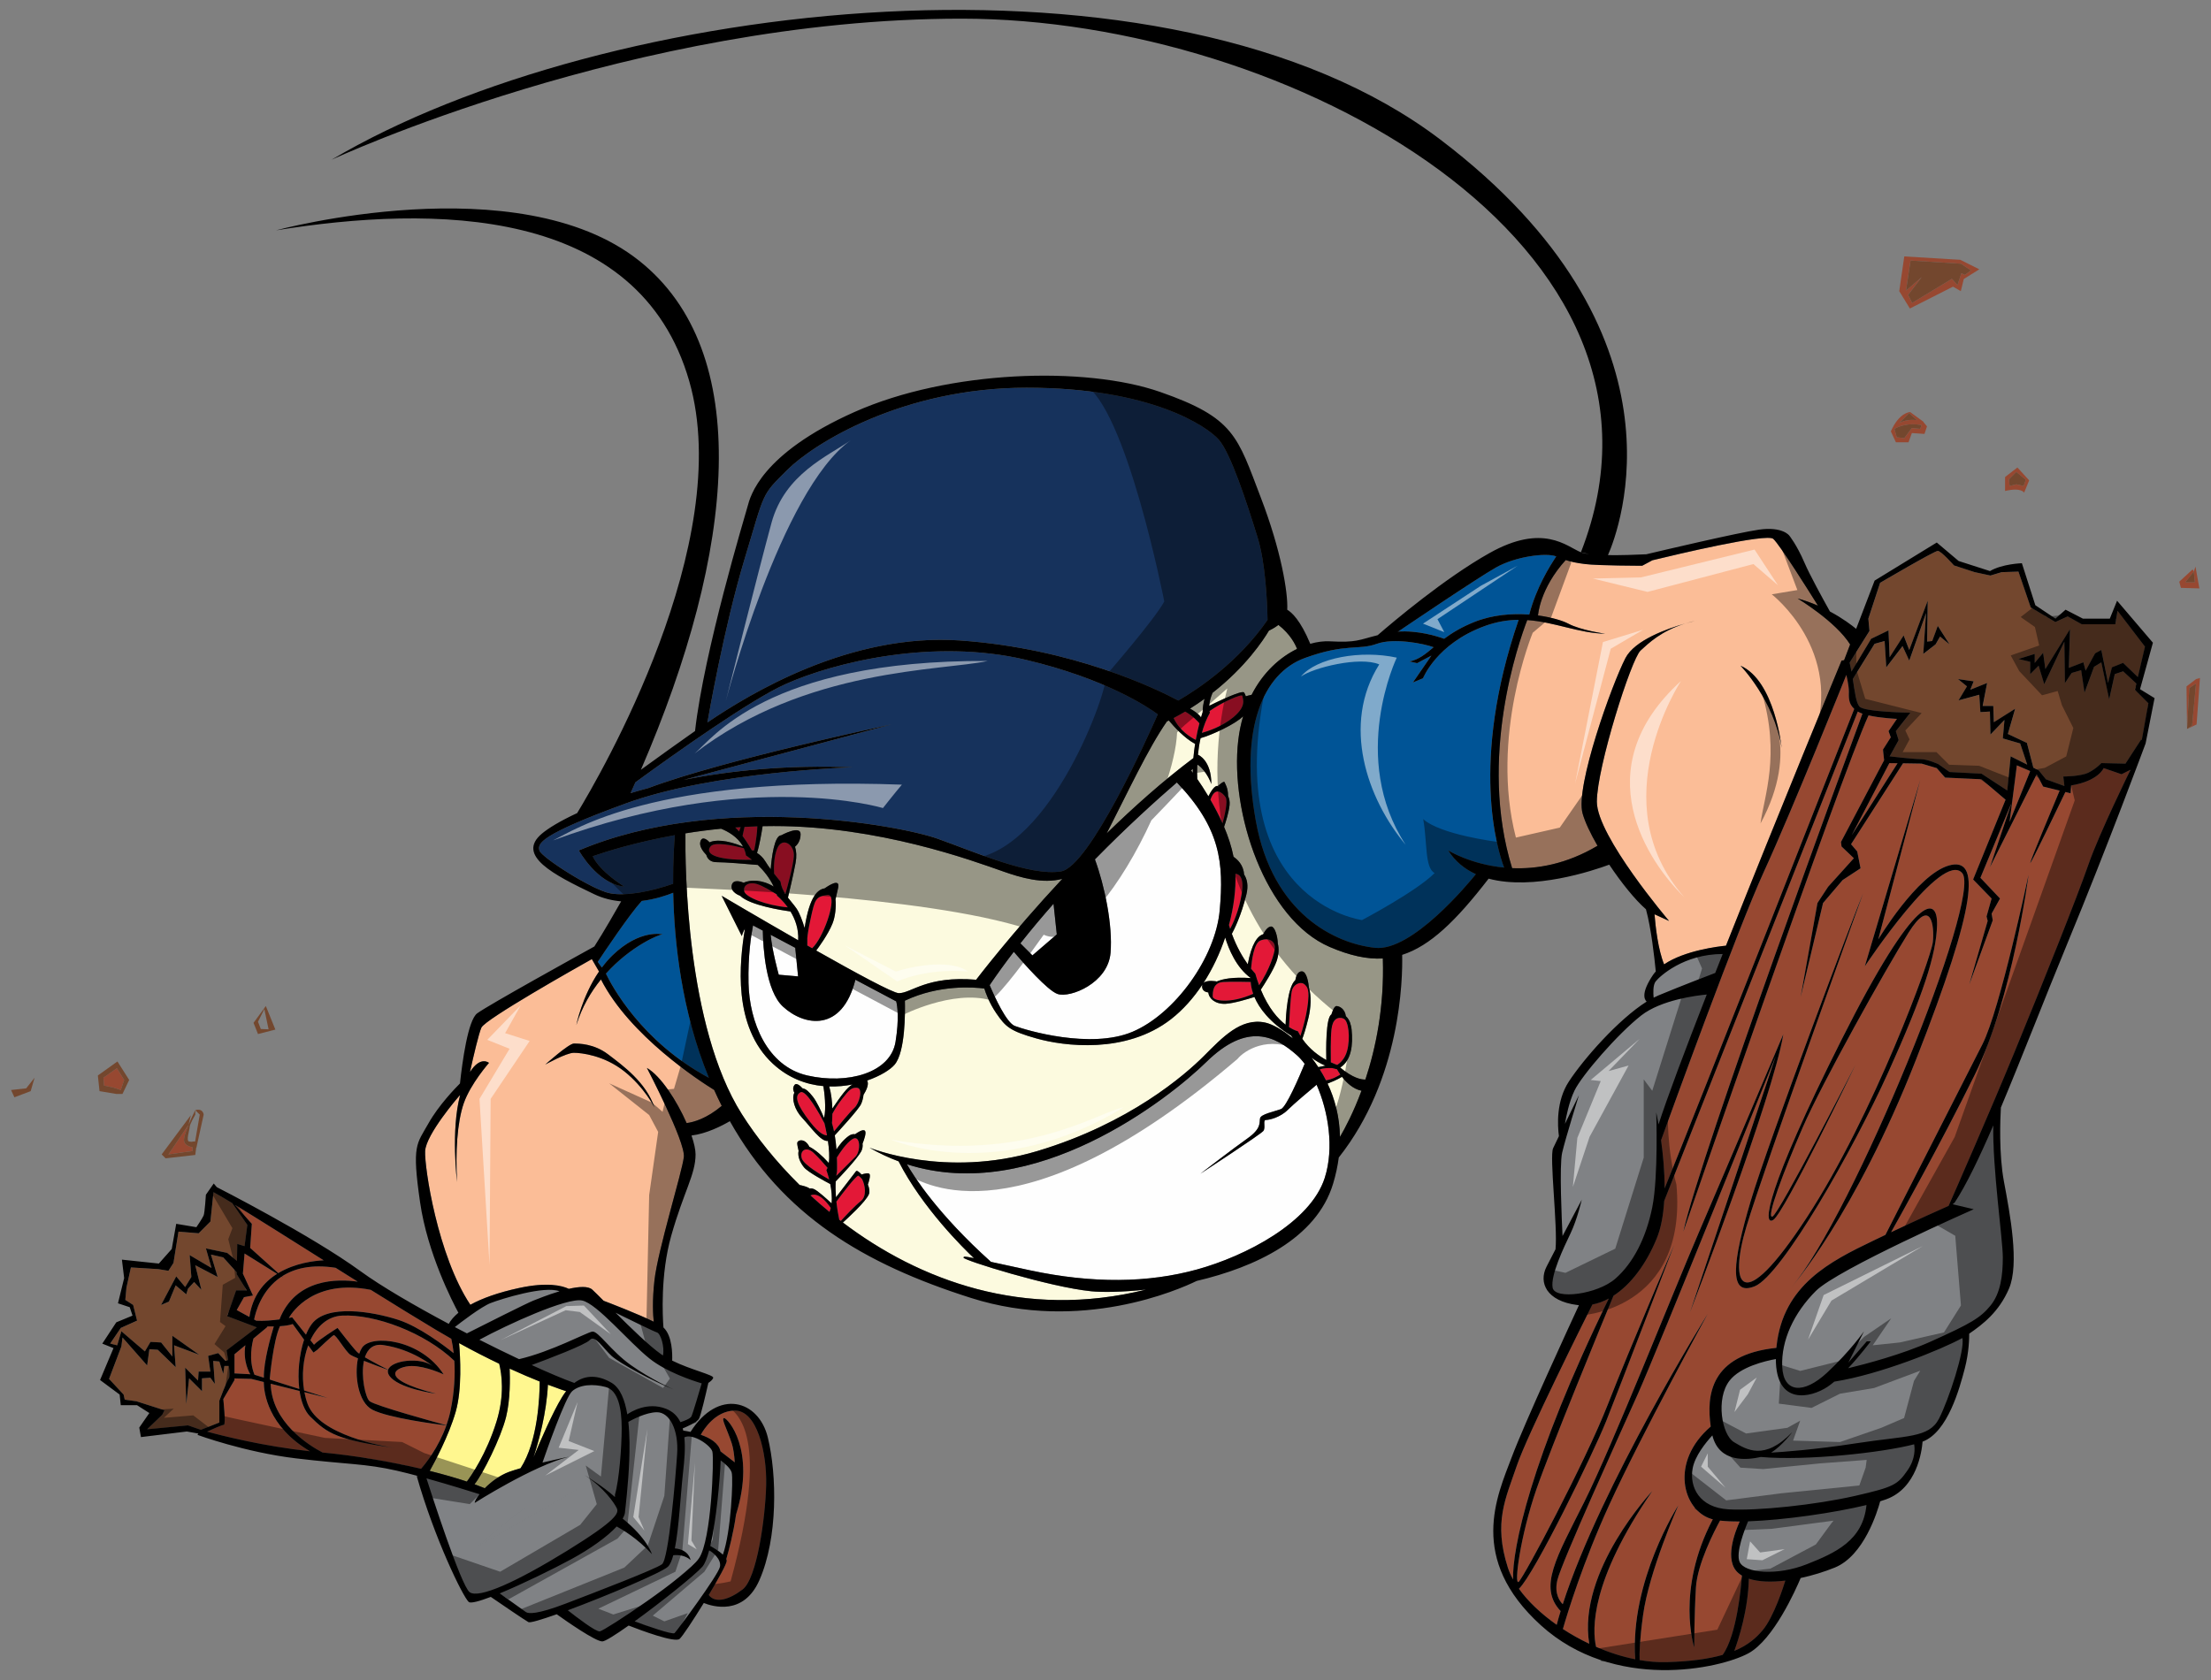 <?xml version="1.0" encoding="utf-8"?>
<!-- Generator: Adobe Illustrator 17.0.0, SVG Export Plug-In . SVG Version: 6.00 Build 0)  -->
<!DOCTYPE svg PUBLIC "-//W3C//DTD SVG 1.1//EN" "http://www.w3.org/Graphics/SVG/1.1/DTD/svg11.dtd">
<svg version="1.1" id="Layer_2" xmlns="http://www.w3.org/2000/svg" xmlns:xlink="http://www.w3.org/1999/xlink" x="0px" y="0px"
	 width="200px" height="152px" viewBox="0 0 200 152" style="enable-background:new 0 0 200 152;" xml:space="preserve">
<rect x="0" y="0" width="200" height="152" fill="#808080" stroke="none"/>
<path id="color9" style="fill:#16325C;" d="M63.991,65.365c0.095-0.544,1.503-8.619,3.338-14.71c1.899-6.306,1.52-5.774,3.875-8.13
	c2.355-2.355,10.409-7.446,21.653-7.446c11.247,0,16.337,3.495,17.399,4.711c1.063,1.215,2.508,5.622,3.495,8.813
	c0.722,2.327,0.875,5.785,0.906,7.486c-2.603,3.766-6.161,6.18-8.072,7.293c-1.924-1.025-9.48-4.716-19.73-5.434
	C76.915,57.252,67.873,62.727,63.991,65.365z M61.048,75.561c-3.581,0.646-6.263,1.499-7.433,1.905
	c0.658,1.415,2.85,2.742,2.85,2.742c-2.432-0.227-4.104-3.266-4.104-3.266c12.613-5.318,29.023-2.279,32.443-1.064
	c3.418,1.215,8.357,3.419,11.168,2.962c2.569-0.417,7.864-12.186,8.76-14.213c-0.892-0.654-4.708-3.221-11.95-4.933
	c-8.358-1.976-17.323,0.228-21.729,2.203c-3.15,1.412-9.949,6.241-13.572,8.88c-0.145,0.326-0.29,0.652-0.438,0.979
	c0.518-0.157,1.057-0.311,1.618-0.459c6.749-2.542,21.965-5.752,21.965-5.752l-18.781,5.014c4.219-0.846,9.354-1.369,15.287-1.139
	c0,0-12.613,0.38-20.515,3.267c-7.902,2.886-7.978,3.646-7.825,4.255c0.151,0.607,4.786,3.57,6.382,3.875
	c1.502,0.285,3.745-0.17,5.715-0.857C60.875,77.883,60.98,76.324,61.048,75.561z"/>
<path id="color8" style="fill:#E31837;" d="M111.168,83.693c0.435-1.621,0.637-3.224,0.584-4.639
	c0.289,0.018,0.807,0.246,0.582,1.736c-0.238,1.592-0.818,2.804-1.059,3.253C111.238,83.929,111.202,83.812,111.168,83.693z
	 M110.662,88.845c-0.962,0.051-0.962,0.912-0.962,1.316c0,0.392,1.553,0.688,3.661-0.244c-0.159-0.453-0.211-0.825-0.225-1.075
	C112.758,88.831,111.475,88.802,110.662,88.845z M113.894,89.144c0.922-1.369,1.429-2.908,1.429-3.439
	c0-0.557-0.558-0.911-1.316-0.607c-0.588,0.234-0.78,1.833-0.84,2.545c0.231,0.292,0.384,0.444,0.384,0.444
	C113.657,88.466,113.773,88.816,113.894,89.144z M110.865,72.131c-0.282-0.422-0.955-1.018-1.375,0.227
	c0.377,0.649,0.758,1.372,1.098,2.136C110.752,73.898,111.104,72.488,110.865,72.131z M75.098,81.051l-0.043-0.038
	c-0.055-0.038-0.121-0.057-0.203-0.044c-1.064,0.151-1.141,0.38-1.52,2.127c-0.219,1.003-0.286,1.528-0.305,1.796v0.651
	c0.146,0.083,0.293,0.165,0.439,0.249C74.463,84.855,75.604,81.615,75.098,81.051z M70.293,76.79
	c-0.301,0.75-0.305,1.695-0.271,2.256c0.313,0.4,0.574,0.707,0.574,0.707c0.064,0.443,0.233,0.807,0.447,1.136
	c0.188-0.657,0.707-2.544,0.77-3.415C71.888,76.41,70.748,75.652,70.293,76.79z M70.293,81.045c-0.012-0.041-0.023-0.08-0.035-0.12
	c-0.486-0.311-1.286-0.792-1.789-0.943c-0.76-0.228-1.291,0.152-1.14,0.684c0.147,0.518,1.944,1.25,3.928,1.43
	C70.775,81.425,70.293,81.045,70.293,81.045z M68.509,74.764c-0.392,0.012-0.78,0.029-1.163,0.051l-0.18,0.817
	c0.459,0.625,0.848,1.311,0.848,1.311h0.202C68.216,76.943,68.455,75.945,68.509,74.764z M67.284,76.74
	c-0.975-0.251-2.625-0.599-2.994-0.178c-0.505,0.577,0.089,1.291,3.731,1.231c-0.32-0.259-0.54-0.396-0.54-0.396
	C67.444,77.158,67.375,76.939,67.284,76.74z M107.207,64.378c-0.337,0.201-0.688,0.396-1.049,0.587
	c0.56,1.183,1.605,1.781,2.009,1.976c0.104-0.58,0.224-1.094,0.329-1.504C108.31,65.224,107.85,64.738,107.207,64.378z
	 M112.385,62.963c0-0.235-1.789,0.534-2.979,1.375c0.02,0.096,0.041,0.145,0.041,0.145c-0.324,0.572-0.561,1.198-0.732,1.827
	c0.482-0.133,1.836-0.563,2.859-1.422C112.84,63.824,112.385,63.216,112.385,62.963z M66.854,75.232L67,74.836
	c-0.166,0.01-0.331,0.021-0.495,0.033C66.619,74.969,66.736,75.094,66.854,75.232z M74.143,108.246
	c-0.389-0.227-0.672-0.164-0.828-0.09c0.55,0.506,1.123,1.004,1.717,1.494c0.048-0.115,0.086-0.234,0.117-0.357
	C74.969,109.023,74.582,108.502,74.143,108.246z M72.42,98.824c-0.607,0.305-0.354,1.115,0.861,2.686
	c0.834,1.078,1.311,1.225,1.527,1.211c-0.08-0.441-0.168-0.829-0.229-1.085C74.13,100.781,72.911,98.578,72.42,98.824z
	 M73.585,104.294c-0.659-0.608-1.267-0.203-1.063,0.506c0.168,0.587,1.897,1.591,2.487,1.919c-0.128-0.508-0.259-0.854-0.259-0.854
	c0.041-0.06,0.076-0.129,0.107-0.203C74.533,105.283,74.008,104.685,73.585,104.294z M77.282,100.242
	c0.456-0.404,0.811-1.771,0.253-1.822c-0.557-0.051-0.76,0.253-1.367,1.013c-0.43,0.537-0.731,1.072-0.872,1.341
	c-0.005,0.502-0.04,0.838-0.04,0.838c0.074,0.24,0.136,0.494,0.188,0.754C75.764,101.969,76.893,100.589,77.282,100.242z
	 M77.891,108.652c0.539-0.433,0.363-1.453,0.089-1.971c-0.112-0.13-0.232-0.247-0.343-0.311c-0.274,0.08-1.459,1.645-1.98,2.348
	c0.078,0.717,0.195,1.328,0.261,1.639c0.048,0.036,0.097,0.073,0.146,0.11C76.354,110.143,77.26,109.156,77.891,108.652z
	 M75.646,106.387c0.357-0.358,1.328-1.329,1.737-1.737c0.507-0.507,0.456-2.078-0.304-1.57c-0.534,0.354-1.092,1.185-1.377,1.646
	c0.029,0.756,0.009,1.29,0.009,1.29C75.686,106.136,75.664,106.26,75.646,106.387z M117.631,93.725
	c0.133-0.399,0.686-2.144,0.73-3.612c0.051-1.672-1.367-1.317-1.521-0.406c-0.125,0.748-0.215,2.58-0.243,3.22
	c0.477,0.306,0.801,0.377,0.801,0.377C117.471,93.451,117.549,93.59,117.631,93.725z M119.387,96.759
	c0.197,0.313,0.385,0.641,0.559,0.984c0.535-0.071,1.072-0.379,1.296-0.52c-0.191-0.275-0.296-0.477-0.296-0.477
	c-0.153-0.031-0.303-0.069-0.446-0.112C120.16,96.624,119.695,96.634,119.387,96.759z M120.957,96.353
	c0.279-0.182,0.704-0.563,0.898-1.277c0.305-1.114,0.151-2.787-0.354-2.938c-0.506-0.151-0.963,0.052-1.063,1.013
	c-0.084,0.797-0.063,2.426-0.055,2.963c0.338,0.158,0.561,0.229,0.561,0.229C120.949,96.346,120.953,96.349,120.957,96.353z"/>
<path id="color7" style="fill:#808285;" d="M42.235,120.637c-0.365-0.188-0.731-0.379-1.095-0.571
	c0.52-0.406,2.396-1.846,3.243-2.172c0.987-0.379,4.857-1.594,6.228-1.064c-1.069,0.318-2.066,0.729-2.353,0.838
	C47.752,117.857,43.6,119.949,42.235,120.637z M51.298,140.308c-4.559,2.813-7.978,4.357-8.813,3.748
	c-0.778-0.566-3.534-9.128-3.908-10.3c2.089,0.583,4.191,1.239,4.797,1.433c-0.272,0.346-0.434,0.639-0.434,0.789
	c0,0,5.243-3.343,8.51-4.179c0,0-1.103,0.226-2.377,0.528c0.326-0.944,2.063-5.905,2.682-6.455c0.684-0.608,1.899-0.684,3.039-0.381
	c1.14,0.305,1.443,1.976,1.443,3.724s-0.229,4.71-0.607,6.002v0.231c-1.08-0.98-2.735-1.98-2.735-1.98
	c1.747,1.14,2.659,2.507,2.887,2.963C56.01,136.888,55.856,137.497,51.298,140.308z M43.32,139.852l8.889-5.091
	c0,0-0.76-0.456-1.898-0.076C49.17,135.066,44.916,138.257,43.32,139.852z M50.311,134.685c-1.141,0.381-5.395,3.571-6.99,5.167
	l8.889-5.091C52.209,134.761,51.449,134.305,50.311,134.685z M61.251,131.572c0.151-2.205-0.684-3.799-1.823-3.799
	c-0.996,0-2.283,0.696-2.591,0.871c0.136,1.227,0.117,2.516,0.083,3.458c-0.076,2.128-0.38,4.636-0.38,4.636
	c0,0.196-0.075,0.42-0.216,0.662c2.212,1.764,2.647,3.213,2.647,3.213c-1.313-1.439-2.729-2.26-3.188-2.504
	c-0.867,0.94-2.391,2.029-4.105,2.959c-1.578,0.856-4.36,2.223-6.473,3.096c0.65,0.467,2.19,1.572,2.369,1.69
	c0.229,0.152,0.988,0.229,3.572-0.76c2.582-0.987,8.129-3.115,8.736-3.569C60.491,141.068,61.1,133.775,61.251,131.572z
	 M64.149,140.273c-0.185,0.689-0.392,1.219-0.619,1.479c-0.665,0.76-3.729,3.209-6.123,4.941c0.987,0.365,3.435,1.242,3.616,1.061
	c0.228-0.228,3.951-5.242,4.103-6.002C65.264,141.066,64.472,140.443,64.149,140.273z M66.189,133.242
	c-0.098-0.389-0.629-0.838-1-1.112c-0.064,1.771-0.393,5.435-0.939,7.748c0.275,0.149,0.796,0.454,1.142,0.78
	C66.121,138.621,66.339,133.84,66.189,133.242z M62.467,141.144c-0.502-0.451-1.168-0.473-1.563-0.434
	c-0.134,0.494-0.294,0.863-0.488,1.041c-0.593,0.545-5.53,2.633-9.053,3.941c0.777,0.612,2.546,1.969,2.898,1.909
	c0.456-0.075,7.826-4.938,8.966-6.61s1.367-9.041,1.215-9.649c-0.143-0.574-1.779-1.691-2.536-1.298
	c0.099,0.938,0.011,2.039-0.122,3.197c-0.215,1.877-0.354,4.924-0.737,6.85C62.331,140.201,62.467,141.144,62.467,141.144z
	 M52.666,117.667c-1.361-0.303-6.777,2.175-9.303,3.548c1.234,0.625,2.449,1.219,3.587,1.756c2.897-0.669,6.132-2.422,6.627-2.493
	c0.532-0.076,1.671,1.748,3.495,3.039c1.823,1.292,3.875,2.204,3.875,2.204c-1.899-0.76-4.863-2.354-5.623-3.039
	c-0.76-0.685-1.52-1.976-1.975-1.444c-0.365,0.426-3.873,1.754-5.255,2.266c1.546,0.708,2.89,1.275,3.857,1.621
	c1.01-0.764,2.172-0.721,3.372-0.012c0.791,0.467,1.207,1.582,1.419,2.851c0.292-0.205,1.813-1.179,3.521-0.495
	c0.617,0.247,1.024,0.664,1.285,1.203c0.348-0.112,0.893-0.314,0.994-0.52c0.127-0.254,0.737-2.332,0.93-2.99
	c-0.889-0.268-3.217-1.043-4.729-2.252C56.844,121.389,54.033,117.97,52.666,117.667z M59.428,120.553
	c-0.264-0.079-2.434-1.14-3.748-1.785c1.391,1.388,3.084,3.035,4.128,3.761c0.053,0.037,0.106,0.073,0.162,0.109
	C60.131,121.863,59.765,120.656,59.428,120.553z M150.02,90.061c2.09-0.866,4.27-1.704,5.135-2.032
	c0.224-0.565,0.449-1.139,0.677-1.715c-3.537,0.004-5.71,2.026-6.064,2.481c-0.256,0.329-0.222,1.079-0.183,1.471
	C149.73,90.191,149.877,90.121,150.02,90.061z M149.462,109.208c0.558-2.786,0.354-8.561,0.354-8.561s0.092,0.407,0.211,1.082
	c0.785-2.436,2.416-6.768,4.361-11.75c-0.896,0.084-4.121,0.475-5.94,1.904c-2.129,1.672-5.369,5.42-6.027,6.788
	c-0.494,1.022-0.76,2.388-0.861,3.009c0.619-1.277,1.267-2.604,1.267-2.604s-1.216,3.899-1.521,5.217
	c-0.264,1.145-0.031,6.22,0.035,7.537c0.86-1.635,1.738-3.282,1.738-3.282s-0.405,1.772-1.014,3.039
	c-0.607,1.267-1.823,3.799-1.621,4.914c0.203,1.114,4.053,0.608,5.674-0.811C147.74,114.273,148.904,111.994,149.462,109.208z
	 M157.363,141.322c0.457,1.012,3.395,1.267,6.078,0.203c2.588-1.025,5.082-2.146,5.394-5.355c-2.89,0.701-7.437,1.363-10.708,1.475
	C157.832,138.338,156.984,140.478,157.363,141.322z M159.284,131.822c-1.302,0.287-3.769,0.539-4.39-1.953
	c-0.605,0.658-1.58,1.861-1.785,2.994c-0.305,1.672,0.606,3.545,3.24,3.697c2.635,0.151,7.901-0.404,11.448-1.216
	c3.545-0.811,3.85-1.015,4.763-2.33c0.725-1.048,0.647-1.997,0.588-2.342C170.218,131.443,163.322,132.181,159.284,131.822z
	 M165.926,125.002c-0.208,0.175-0.412,0.333-0.609,0.465c-1.541,1.026-4.672,1.709-4.678-2.509
	c-0.979,0.178-3.212,0.705-4.187,1.951c-1.267,1.621-0.709,4.914,0.405,5.572c1.113,0.659,2.733,1.723,5.268-0.912
	c0,0-0.887,1.203-1.909,1.857c0.95-0.055,3.941-0.262,7.685-0.844c4.559-0.709,6.584-0.456,7.496-2.229
	c0.881-1.712,2.373-6.255,2.11-7.297C175.648,122.08,170.074,124.352,165.926,125.002z M180.309,101.824
	c-1.273,2.939-2.459,5.408-3.494,6.979l-0.185,0.156l1.906,0.452c0,0-12.31,5.418-14.285,7.395
	c-1.976,1.977-3.142,4.458-3.039,6.838c0.103,2.381,1.927,2.533,4.054,0.559c2.125-1.977,3.342-3.75,3.342-3.75l-1.418,2.836
	l1.67-1.924h0.355c0,0-0.93,1.246-2.037,2.429c1.561-0.374,4.861-1.236,7.508-2.429c3.596-1.621,4.457-2.127,5.369-3.242
	c0.912-1.114,1.113-2.734,1.113-4.355C181.169,112.154,180.218,105.581,180.309,101.824z"/>
<path id="color6" style="fill:#974831;" d="M30.936,119.035c-1.303,0.064-2.269,0.969-2.859,2.224l0.326,0.411
	c0.355-0.405,2.128-1.52,2.128-1.52s1.368,1.772,1.772,2.178c0.043,0.041,0.107,0.093,0.189,0.15
	c0.073-0.215,0.162-0.404,0.267-0.557c0.836-1.215,5.319-0.76,7.37,2.432c0,0-1.596-0.76-2.887-0.76
	c-1.292,0-3.42,1.063,2.203,2.507c0,0-3.495-0.456-4.255-1.672c-0.108-0.173-0.13-0.334-0.086-0.479
	c-0.357-0.131-1.351-0.494-2.183-0.824c-0.303,1.41,0.15,3.382,0.521,3.66c0.557,0.418,6.031,1.92,6.938,2.168
	c0.152-0.428,0.283-0.883,0.381-1.357c0.351-1.695,0.412-3.218,0.335-4.473C38.413,120.557,33.91,118.885,30.936,119.035z
	 M39.141,123.593c0,0-1.822-1.519-4.482-1.898c-0.91-0.131-1.411,0.373-1.651,1.107c0.72,0.424,1.743,0.947,2.103,1.129
	C35.399,123.068,38.041,122.752,39.141,123.593z M26.125,119.244c0.189-0.034,0.303-0.058,0.303-0.058l1.248,1.568
	c0.152-0.371,0.328-0.699,0.524-0.961c1.368-1.823,5.471-1.14,7.826-0.38c1.9,0.613,4.196,2.363,5.012,3.017
	c-0.054-0.489-0.13-0.926-0.214-1.302c-0.452-0.256-0.912-0.523-1.379-0.803c-1.748-1.045-3.795-2.308-5.908-3.627
	C28.451,115.701,26.459,118.665,26.125,119.244z M26.479,119.794c-0.293,0.109-0.723,0.167-1.153,0.193
	c-0.616,1.299-0.924,4.746-0.924,4.746l0.024,0.094l2.648,0.844c-0.179-1.448-0.002-3.15,0.433-4.459L26.479,119.794z
	 M24.127,120.008l0.072,0.039l-1.27,1.054c-0.108,0.383-0.477,1.898,0.09,3.279l0.848,0.27c-0.033-1.441,0.647-3.816,0.898-4.64
	C24.521,120.015,24.298,120.012,24.127,120.008z M25.5,115.486l0.117,0.104l-0.143-0.088c-1.849,1.215-2.369,3.271-2.486,3.885
	l0.197,0.108c0.649,0.041,1.452-0.033,2.098-0.121c1.475-3.742,5.301-3.67,7.077-3.411c-0.667-0.418-1.337-0.839-2.001-1.257
	C28.152,114.361,26.596,114.775,25.5,115.486z M22.122,113.412l-0.151,1.824l0.911,1.976l-0.811,0.151l-0.658,1.166l1.146,0.625
	c0.287-1.945,1.318-3.154,2.512-3.904L22.122,113.412z M22.629,112.906l2.541,2.283c1.533-0.928,3.307-1.123,4.111-1.16
	c-3.132-1.973-6.069-3.83-8.049-5.035l1.548,1.733L22.629,112.906z M21.211,122.529v1.731l1.433,0.078
	c-0.085-0.133-0.685-1.139-0.449-2.625L21.211,122.529z M23.859,125.04l-1.129-0.282l-1.52-0.043v0.146l-1.014,1.721
	c0,0,0.254,2.33,0.051,2.33c-0.156,0-1.096,0.422-1.518,0.615c1.371,0.377,5.102,1.326,9.307,1.78
	C24.219,129.04,23.869,126.004,23.859,125.04z M33.671,127.544c-1.274-0.667-1.627-3.077-1.292-4.641
	c-0.324-0.137-0.576-0.252-0.684-0.324c-0.456-0.303-1.316-1.873-1.52-1.772c-0.203,0.103-1.469,1.317-1.469,1.317l-0.354,0.253
	l-0.474-0.652c-0.463,1.237-0.599,2.726-0.371,4.083l2.111,0.672l-2.084-0.52c0.069,0.364,0.162,0.718,0.285,1.053
	c1.04,2.843,6.885,3.851,7.902,4.005c0.051,0.008,0.1,0.016,0.151,0.021c0,0-0.054-0.006-0.151-0.021
	c-5.182-0.748-6.094-1.285-7.674-2.865c-0.503-0.502-0.81-1.336-0.951-2.302l-2.614-0.653c0.101,3.49,3.438,5.565,4.691,6.223
	c2.992,0.281,6.147,0.824,8.911,1.474c0.365-0.415,1.561-1.875,2.289-3.921C39.547,128.871,35.115,128.301,33.671,127.544z
	 M65.174,131.312c0.409,0.317,1.057,0.819,1.29,0.996c-0.047-0.66-0.13-1.292-0.274-1.727c-0.455-1.367-0.988-2.278-0.684-2.278
	c0.289,0,2.913,2.823,1.073,8.726c-0.232,1.664-0.642,3.205-0.882,4.027c0.023,0.055,0.037,0.111,0.037,0.164
	c0,0.273-0.75,1.631-1.625,3.088c0.6,0.805,1.866,0.414,3.068-0.504c1.291-0.988,2.051-6.459,2.127-9.422s-0.836-6.838-2.887-6.762
	c-1.716,0.063-2.74,1.666-3.029,2.189C64.226,130.099,65.021,130.568,65.174,131.312z M167.014,61.064
	c0,0-4.863,12.156-7.447,17.778c-2.393,5.209-8.438,21.897-9.313,24.319c0.172,1.24,0.327,2.803,0.321,4.367
	c3.021-7.41,16.289-41.186,17.154-43.389c-0.561-0.511-0.486-1.103-0.486-1.583C167.242,62,167.014,61.064,167.014,61.064z
	 M145.527,117.486c-0.484,0.262-0.982,0.443-1.487,0.541c-0.794,1.586-5.901,11.828-6.836,14.582
	c-1.013,2.988-2.128,5.116-0.81,9.219c0.112,0.355,0.273,0.715,0.473,1.074C136.777,140.236,138.406,132.061,145.527,117.486z
	 M158.195,142.833c-0.064,2.82-0.92,5.459-1.316,6.535c1.293-0.535,2.01-1.215,2.563-1.867c1.021-1.209,1.916-4.035,2.058-4.494
	C160.25,143.158,159.082,143.128,158.195,142.833z M171.041,66.711l-0.709,1.114l0.102,0.962l-3.9,7.396l0.051,0.405l1.114,1.063
	l-2.33,2.584l-0.964,1.469l-1.52,8.51l2.026-8.51l1.772-2.078l1.621-1.063L168,77.042l-0.56-0.657l4.699-7.321l1.685,0.027
	l1.366,0.405l0.761,0.861l3.293,0.152l2.176,1.848l-2.937,7.218l1.673,1.723l-0.457,1.621l0.102,0.404l-1.672,5.774l2.129-5.825
	l-0.102-0.607l0.76-1.368l-1.773-1.874l2.762-6.656l0.012,0.009l-1.912,5.685l4.23-8.41l0.582,1.116l1.492,0.366
	c-0.586,1.399-2.658,6.353-2.658,6.548c0,0.205,2.652-5.324,3.178-6.421l0.471,0.115l0.049-0.709c2.482-0.405,2.939-1.57,2.939-1.57
	l1.621,0.557l0.809-0.405c0,0-2.836,5.774-3.799,8.559c-0.961,2.785-4.102,10.688-6.686,16.969
	c-2.311,5.618-5.351,12.531-5.967,13.93c-0.769,0.34-2.761,1.229-5.205,2.383c0.655-1.166,4.463-7.965,7.576-14.261
	c3.418-6.913,4.86-18.083,4.86-18.083s-2.582,12.233-4.179,15.348c-1.439,2.813-7.582,14.904-8.768,17.236
	c-0.354,0.168-0.717,0.342-1.084,0.518c-3.9,1.875-8.156,4.002-8.763,9.522c-0.007,0.062-0.013,0.122-0.019,0.183
	c-6,0.625-6.336,4.32-5.938,7.119c-3.742,3.219-2.521,7.565,0.027,8.35c0.052,0.016,0.105,0.029,0.162,0.044
	c-3.377,6.409-1.682,11.582-1.682,11.582s0-2.813,0.152-5.395c0.126-2.143,1.66-5.117,2.183-6.072
	c0.497,0.061,1.103,0.084,1.781,0.08c-0.399,0.879-1.458,3.541-0.114,4.674c0.098,0.082,0.202,0.156,0.315,0.225
	c-0.072,0.982-0.46,5.393-1.744,7.172c-1.233,0.355-2.871,0.6-5.105,0.658c-0.785,0.02-1.594-0.047-2.408-0.188
	c-0.028-0.609,0.004-1.799,0.307-4.041c0.531-3.951,3.189-9.955,3.189-9.955s-4.396,6.857-3.89,13.925
	c-1.19-0.236-2.391-0.625-3.545-1.125c-0.357-1.543-0.54-5.931,5.079-14.091c0,0-6.789,7.228-5.695,13.812
	c-0.832-0.396-1.636-0.842-2.388-1.334c0.403-1.399,1.806-6.015,4.208-11.262c2.889-6.308,8.891-17.248,8.891-17.248
	s-9.656,15.542-13.109,26.264c-0.248-0.239-0.788-0.928-0.49-2.178c0.379-1.597,5.622-13.146,7.293-16.868
	c1.672-3.723,12.461-30.543,12.461-30.543l-7.75,23.173c0,0,7.521-19.526,8.434-25.149c0,0-5.317,12.537-7.674,18.008
	c-2.355,5.471-7.75,19.147-10.332,24.313c-2.52,5.041-4.17,7.694-2.136,9.866c-0.129,0.425-0.247,0.838-0.355,1.244
	c-1.401-0.987-2.594-2.112-3.418-3.263c1.41-1.327,6.752-12.313,7.884-15.141c1.216-3.039,6.153-15.955,6.153-15.955
	s-3.951,9.192-6.002,14.436c-2.052,5.242-7.598,15.652-8.055,16.031c-0.455,0.381,0.152-4.178,1.596-8.357
	c1.297-3.754,6.027-15.232,6.977-17.527c1.556-1.004,2.943-2.824,3.915-5.189c0.398-0.973,0.598-2.155,0.672-3.387
	c2.27-5.744,16.026-40.537,17.513-44.277c0.115,0.071,0.258,0.134,0.42,0.19c-1.023,2.779-14.736,40.063-16.199,46.865
	c0,0,14.198-41.122,16.752-46.709c1.121,0.256,2.572,0.313,2.572,0.313l-0.761,1.114L171.041,66.711z M168.686,87.427
	c0,0,6.989-10.561,8.813-8.434s-9.877,31-15.5,37.533c0,0,5.775-6.533,11.322-20.666c5.545-14.133,5.85-18.388,2.963-17.552
	c-2.887,0.835-6.383,6.687-6.383,6.687l3.799-14.436L168.686,87.427z M158.352,108.701c-1.596,5.396-2.051,8.662,0.381,7.674
	c2.431-0.986,8.889-12.309,12.08-19.375c3.192-7.065,4.33-10.637,4.406-13.295c0.076-2.66-1.822-3.191-8.66,10.408
	c-6.84,13.602-7.144,16.867-6.156,16.26c0.988-0.607,7.447-14.055,7.447-14.055s-6.914,13.523-7.521,13.752
	c-0.607,0.228,0.986-4.027,2.734-8.055c1.748-4.027,7.521-14.359,9.574-17.627c2.051-3.268,2.355-0.607,2.203,0.836
	s-5.395,15.729-11.398,24.922c-6.002,9.192-7.064,6.153-5.469,0.834c1.596-5.318,10.56-30.162,10.56-30.162
	C167.85,82.412,159.947,103.306,158.352,108.701z M183.646,69.762l-1.209-0.518l-0.658,5.116L183.646,69.762z M181.943,72.7
	l0.037-0.113l-0.033,0.079L181.943,72.7z M167.494,75.574l4.152-6.518l-0.742-0.012L167.494,75.574z M35.723,131.017
	c0.098,0.016,0.151,0.021,0.151,0.021C35.822,131.031,35.773,131.025,35.723,131.017z M171.496,40.017l-0.455-0.987
	c0.76-1.748,1.746-1.748,1.746-1.748l-0.986,0.988c0.564-0.305,1.18-0.31,1.604-0.259l-0.717-0.627l0.101-0.102l1.217,0.887
	l-0.026,0.009l0.33,0.396l-0.227,0.684l-1.142-0.076l-0.303,0.835H171.496z M171.365,38.804l0.207,0.758l0.684,0.076l0.684-0.912
	l0.761,0.076l0.114-0.343C172.615,38.242,171.787,38.561,171.365,38.804z M172.762,27.912l-0.962-1.57l0.455-3.141l5.063,0.304
	l1.724,0.861l-1.405,0.879l-0.267,1.096l-0.709-0.405L172.762,27.912z M173.826,25.075l-1.225,1.602l0.362,0.728l3.597-2.178
	l0.508,0.557l0.354-1.063l0.305,0.152l0.558-0.405l-0.912-0.608l-4.549-0.285l-0.414,2.716L173.826,25.075z M181.373,44.424v-1.266
	l1.115-0.861l1.063,1.165l-0.455,1.114C183.096,44.576,182.841,44.07,181.373,44.424z M181.779,43.969l0.607-0.152l0.657,0.152
	l0.203-0.557l-0.86-0.709l-0.658,0.659L181.779,43.969z M198.646,61.444l-0.861,0.658l0.051,3.85l0.201-3.698l0.609-0.405
	l-0.355,3.799l-0.455,0.304l0.861-0.405L199,61.342L198.646,61.444z M198.596,51.262l-0.152,0.456l0.102,0.962h-0.865l0.764-0.962
	l-0.102-0.203l-1.215,1.114l0.152,0.558l1.67,0.05L198.596,51.262z M17.411,103.801c-0.303-0.058-0.698-0.202-0.76-0.569
	c-0.046-0.279,0.163-0.889,0.403-1.467l-1.821,2.682l2.178-0.304V103.801z M11.232,97.71l-0.659-1.064l-1.216,0.861l0.051,0.709
	l0.912,0.203l0.607,0.203L11.232,97.71z"/>
<path id="color5" style="fill:#73472E;" d="M182.387,43.816l-0.607,0.152l-0.051-0.608l0.658-0.659l0.86,0.709l-0.203,0.557
	L182.387,43.816z M172.255,39.637l0.685-0.912l0.76,0.076l0.115-0.343c-1.199-0.217-2.027,0.103-2.449,0.345l0.207,0.758
	L172.255,39.637z M173.404,38.011l-0.717-0.627l0.1-0.102l-0.986,0.988C172.365,37.965,172.98,37.96,173.404,38.011z
	 M172.964,27.405l3.597-2.178l0.508,0.557l0.354-1.063l0.305,0.152l0.558-0.405l-0.912-0.608l-4.549-0.285l-0.414,2.716l1.418-1.216
	l-1.225,1.602L172.964,27.405z M198.544,52.68l-0.103-0.962l-0.764,0.962H198.544z M198.646,61.848l-0.609,0.405l-0.201,3.698
	l0.455-0.304L198.646,61.848z M19.843,126.734c0,0,0.658-1.773,0.86-2.027c0.088-0.108,0.063-0.596,0.005-1.113h-0.409l-0.102,0.709
	l-0.354-1.113l-0.558-0.052l0.152,2.077l-0.405-0.557l-0.76,0.051v1.164l-1.165-1.164l-0.254,2.33l-0.101-3.293l1.165,1.166
	l0.051-0.812h1.063l-0.202-1.418l0.911-0.253l0.659,0.709l0.239-0.08c-0.067-0.482-0.139-0.882-0.139-0.882l2.735-2.077
	l-2.685-1.013l0.811-2.33h0.962l-0.911-1.47l0.003-0.17l-1.219-1.349l-1.114-0.253l0.608,2.025l-2.027-1.063l0.558,2.229
	l-0.658-0.709l-0.558,0.607l-0.152,0.506L15.89,116.3l-0.607,1.469l-0.71,0.304l1.368-2.582l0.811,0.961l0.558-0.912l-0.152-1.975
	l1.976,1.164l-0.507-1.773l1.925,0.406l0.884,0.729l0.027-1.54l0.659,0.203l0.253-1.925l-1.367-1.971
	c-0.721-0.437-1.301-0.777-1.697-0.992l-0.278,2.658l-1.063,1.063l-1.824-0.152l-0.455,2.837l-0.456,0.709l-0.912-0.152
	l-2.481-0.152l-0.405,1.824l-0.102,1.113l0.709,0.457l0.354,1.418l-1.469,0.657l-0.963,1.42l0.637,0.158l0.377-1.273l2.127,1.824
	l0.507-0.861l0.962,0.052l1.014,1.267v-1.875l2.432,1.723l-2.279-0.861l0.151,1.977l-1.62-1.57l-0.76-0.051l-0.203,1.469
	l-2.229-2.532l-0.102,0.812l-1.114,2.938l1.317,1.418l0.101,0.456l1.063,0.151l2.533,0.811l-0.203,0.405l-1.367,1.316l3.697-0.354
	l1.165,0.404l1.672-0.658L19.843,126.734L19.843,126.734z M193.255,61.842l-1.194-1.107l-0.761,0.253l-0.506,2.279l-0.709-3.343
	l-0.658,0.405l-0.86,2.33l-0.305-2.026l-0.862,0.253l-0.607,0.912l-0.051-3.749l-1.822,3.85l-0.508-1.671l-0.76,0.76v-1.114
	l-1.063-0.253l1.47-0.456v0.811l0.76-0.912l0.203,1.468l2.229-3.596l-0.102,3.495l1.316-0.507l0.203,0.76l0.86-1.57l0.558-0.304
	l0.455,2.229l0.151,0.76l0.355-1.418l1.012-0.405l1.332,1.284l0.645-2.753l-2.481-3.242l-0.203,1.215h-3.039l-1.267-0.709
	l-1.114,0.507l-2.23-1.317l-1.113-3.242l-1.521,0.051l-1.014,0.304l-1.418-0.304l-1.875-0.608c0,0-1.164-1.317-1.469-1.317
	c-0.303,0-5.217,2.887-5.217,2.887l-1.065,3.242l0.102,1.114l-1.799,2.869c0.064,0.263,0.121,0.535,0.17,0.808l1.781-2.967
	l1.57-0.76l0.102,2.431l1.267-1.976l0.508,1.317l1.67-4.457l-0.051,3.697l0.457-0.05l0.506-1.368l1.063,1.671l-0.86-0.709
	l-0.406,0.709l-1.112,0.861l0.254-3.697l-1.52,4.305l-0.608-1.317l-1.47,1.925L170.483,58l-0.91,0.253l-1.971,3.183
	c0.178,1.128,0.303,2.158,0.602,2.49c0.457,0.506,4.609,0.557,4.609,0.557l-1.316,1.671l0.254,0.811l-0.811,1.469
	c0,0,2.127,0.253,2.785,0.253c0.657,0,1.621,0.456,1.621,0.456l1.014,0.709l2.887,0.152l2.33,1.52l0.305-3.09l1.498,0.75
	l-0.637-1.915l-1.57-0.455l0.15-1.672l-1.266,1.317l-0.052-2.077l-0.86,0.051l-0.102-1.57l-1.873,0.507l0.761-1.267l-0.811-0.658
	l1.418,0.203l-0.306,0.76l1.521-0.608l-0.403,2.077h0.963l0.051,1.469l1.924-1.215l-0.658,2.279l1.723,0.81l0.584,2.243l0.48,0.24
	l0.657,0.811l1.673,0.607l-0.103-0.861c0,0,1.57,0,2.279-0.354c0.709-0.355,1.166-0.861,1.166-0.861l2.178,0.051l1.418-2.178
	l0.057,0.048l0.602-3.341l-1.215-1.215L193.255,61.842z M14.98,104.801l-0.355-0.354l2.635-3.545l-0.202,0.856
	c0.282-0.679,0.606-1.313,0.606-1.313v0.405c0,0-0.506,0.861-0.506,1.115c0,0.253-0.354,1.267-0.051,1.317
	c0.097,0.016,0.203,0.021,0.304,0.021v-0.021h0.237l0.422-2.433l-0.406-0.405c0.709-0.203,0.76,0.405,0.76,0.405l-0.658,2.989
	c0,0-0.008,0-0.019,0l-0.083,0.658L14.98,104.801z M15.233,104.447l2.178-0.305V103.8c-0.303-0.057-0.698-0.202-0.76-0.57
	c-0.046-0.279,0.163-0.888,0.403-1.466L15.233,104.447z M10.522,98.976l-1.52-0.253l-0.151-1.418l1.772-1.267l1.063,1.672
	l-0.607,1.266H10.522z M10.32,98.419l0.607,0.203l0.305-0.912l-0.659-1.064l-1.216,0.861l0.051,0.709L10.32,98.419z M22.933,92.543
	l0.963-1.313l-0.001-0.004l0.152-0.203l0.861,2.129l-1.57,0.404L22.933,92.543z M23.338,92.443l0.253,0.658l0.704,0.027l-0.385-1.83
	L23.338,92.443z M1,98.621l0.304,0.658l1.47-0.557l0.354-1.216l-0.76,0.963L1,98.621z"/>
<path id="color4" style="fill:#FBBD97;" d="M156.127,85.564c4.799-12.112,10.456-25.792,10.456-25.792l0.232-0.036l0.545-1.425
	c-1.316-2.098-4.752-4.161-4.752-4.161c0.66,0.18,1.277,0.406,1.842,0.651c-0.771-1.239-3.463-5.526-4.047-6.045
	c-0.598-0.532-8.86,1.435-10.93,1.937l-0.922,0.494c0,0-3.951,0-5.167-0.152c-0.796-0.1-1.266-0.199-1.751-0.363
	c-2.357,2.596-2.504,4.998-2.504,4.998l-0.074,0.006c1.285,0.167,2.313,0.489,2.81,0.753c1.14,0.608,3.343,0.912,3.343,0.912
	c-2.407-0.051-4.574-1.068-7.058-1.237c-0.784,2.039-4.453,12.48-1.367,22.445c2.21,0.095,4.886-0.342,7.724-2.025
	c-0.636-1.101-1.131-2.141-1.35-2.922c-0.684-2.431,2.657-11.701,3.875-14.056c0.84-1.627,3.78-2.667,5.42-3.134
	c0.731-0.209,1.205-0.303,1.112-0.285c-0.397,0.082-0.769,0.178-1.112,0.285c-2.207,0.682-3.33,1.793-4.054,2.451
	c-0.836,0.76-3.951,10.561-3.951,13.676c0,3.115,6.535,10.788,6.535,10.788l-1.319-0.604c0.089,1.111,0.317,3.188,0.869,4.534
	C152.393,85.99,155.479,85.628,156.127,85.564z M161.162,67.674c-0.684-4.331-3.723-7.446-3.723-7.446
	C160.555,61.595,161.162,67.674,161.162,67.674z M54.361,88.615c-0.908,1.123-1.717,2.492-2.228,4.131c0,0,0.506-2.577,2.052-4.848
	l-0.652-1.121c-1.377,0.771-9.638,5.43-9.986,6.196c-0.237,0.522-0.714,2.565-1.036,4.021c0.949-1.496,1.721-0.83,1.721-0.83
	s-1.672,1.9-2.279,3.647c-0.608,1.748-0.761,4.482-0.608,7.142c0,0-0.579-4.698,0.278-7.875l-0.127,0.127
	c0,0-2.963,3.418-3.039,4.938c-0.073,1.469,1.131,9.46,4.09,13.906c1.043-0.577,2.492-1.105,4.42-1.521
	c2.539-0.547,3.871-0.215,4.487,0.08c0.912-0.207,1.754-0.267,2.123,0.072c0.214,0.195,0.575,0.557,1.023,1.006
	c0.629,0.239,3.117,1.197,4.536,1.896c-0.069-0.616-0.145-1.879,0.063-3.739c0.305-2.735,2.508-9.802,2.66-11.169
	c0.151-1.368-3.344-8.055-3.344-8.055c1.265,0.73,2.715,2.986,3.596,4.992c0.65-0.084,1.811-0.408,3.175-1.557
	c-0.235-0.469-0.464-0.949-0.685-1.441C63.337,97.834,56.959,93.719,54.361,88.615z M59.199,100.193c0,0-0.912-1.824-2.734-3.268
	c-1.824-1.443-3.875-1.672-4.559-1.672c-0.685,0-2.584,1.064-2.584,1.064s2.127-1.9,2.584-1.9c0.455,0,1.822,0,3.114,0.987
	C56.313,96.392,58.439,97.912,59.199,100.193z"/>
<path id="color3" style="fill:#005496;" d="M54.444,87.54c-0.134-0.152-0.298-0.422-0.372-0.516c0.538-0.813,2.85-4.275,3.982-5.514
	c1.217-0.148,2.241-0.497,2.844-0.74c0.092,4.399,0.744,10.721,3.227,16.744c-6.109-3.27-8.796-8.348-9.313-9.426
	c2.252-2.51,4.892-3.6,5.147-3.549c0,0-2.051-0.532-4.559,1.899C55.046,86.783,54.731,87.156,54.444,87.54z M137.369,56.08
	c-0.971,0.01-1.994,0.168-3.104,0.577c-4.33,1.595-5.547,4.71-5.547,4.71l-0.91,0.38l1.67-2.431L128.187,60l-0.685-0.152
	c0.854-0.178,1.442-0.673,2.179-1.29c-0.881-0.325-3.595-0.868-5.142-0.306c-1.672,0.608-2.812-0.076-6.534,1.292
	c-3.723,1.368-5.927,6.307-4.406,14.74c1.52,8.433,7.219,11.093,10.789,11.473c3.325,0.354,8.43-5.813,9.114-6.665
	c-1-0.454-1.869-1.143-2.505-2.148c0,0,1.999,1.254,5.059,1.553C135.477,76.969,132.932,68.997,137.369,56.08z M130.635,57.791
	c0.68-0.507,1.529-1.039,2.721-1.515c1.66-0.665,3.446-0.791,4.976-0.675c0.64-2.438,1.864-4.412,2.448-5.259
	c-0.932-0.367-3.715,0.015-5.448,0.995c-1.748,0.988-8.814,5.774-8.814,5.774l-0.099,0.032
	C128.277,57.011,130.041,57.576,130.635,57.791z"/>
<path id="color2" style="fill:#FFF78F;" d="M45.777,128.203c0.391-1.563,0.359-3.549,0.324-4.375
	c1.042,0.478,1.959,0.863,2.719,1.166c-0.004,1.336-0.153,5.416-1.733,7.846c-0.386,0.111-0.74,0.223-1.032,0.326
	c-0.846,0.31-1.633,0.908-2.204,1.484c-0.286-0.119-0.598-0.24-0.929-0.361C43.664,133.391,45.301,130.105,45.777,128.203z
	 M51.212,125.869c-0.066-0.02-0.655-0.207-1.649-0.586c-0.124,2.565-0.831,5.117-1.296,6.551c0.584-1.406,1.713-4.029,2.575-5.43
	C50.962,126.21,51.085,126.033,51.212,125.869z M41.527,121.521c0.107,1.223,0.28,4.182-0.31,6.225
	c-0.632,2.19-1.929,4.59-2.347,5.336c1.232,0.308,2.369,0.635,3.359,0.966c0.383-0.511,1.774-2.492,2.686-5.44
	c0.746-2.414,0.471-4.306,0.239-5.221C44.049,122.859,42.827,122.24,41.527,121.521z"/>
<path id="color1" style="fill:#FCFADF;" d="M114.783,57.059c0.178-0.084,0.527-0.263,0.859-0.518
	c1.082,0.844,1.526,1.757,1.684,2.169c-1.523,0.742-3.064,2.098-4.113,4.156c-0.205,0.035-0.42,0.098-0.52,0.129
	c-0.049-0.144-0.106-0.261-0.156-0.337c-0.17-0.253-2.412,0.83-3.155,1.198c0.019-0.291,0.093-0.682,0.298-1.169
	C112.68,60.34,114.275,57.915,114.783,57.059z M112.824,63.72L112.824,63.72L112.824,63.72L112.824,63.72z M108.857,88.941
	c0.326-0.318,1.197-0.146,1.197-0.146s-0.021,0.014-0.056,0.036c0.571-0.274,1.553-0.446,3.145-0.34
	c-1.324-0.951-2.011-2.65-2.319-3.67C110.346,86.252,109.685,87.664,108.857,88.941z M75.291,100.297
	c0.811-1.192,1.336-1.914,1.819-2.177c-0.662,0.129-1.372,0.199-2.101,0.178C75.202,98.962,75.272,99.693,75.291,100.297z
	 M88.299,88.643c0,0,3.14-4.135,7.791-9.125c-1.787,0.468-3.727-0.103-5.359-0.677c-2.811-0.988-11.244-4.103-20.742-4.103
	c-0.338,0-0.672,0.004-1.005,0.012c-0.084,0.545-0.28,1.727-0.506,2.418c0.241,0.153,0.531,0.396,0.751,0.761
	c0.135,0.225,0.31,0.475,0.488,0.717c0.076-0.981,0.316-3.072,0.955-3.072c0,0,1.748-0.961,1.748-0.101
	c0,0.636-0.33,0.994-0.504,1.139c0.127,0.39,0.16,0.883,0.048,1.469c-0.231,1.215-0.55,2.56-0.689,3.134
	c0.251,0.329,0.53,0.635,0.766,0.97c0.291,0.416,0.56,1.174,0.743,1.774c0.45-2.942,1.224-3.49,1.814-3.583
	c0.396-0.283,1.421-0.942,1.216-0.04c-0.147,0.647-0.208,0.918-0.234,1.03c0.065,0.683-0.024,1.567-0.272,2.186
	c-0.4,1-1.268,2.176-1.475,2.449c3.543,2.006,6.955,3.857,7.477,3.857C82.449,89.859,83.816,88.263,88.299,88.643z M108.105,67.306
	c-0.957-0.51-1.916-1.566-2.377-2.117c-0.058,0.029-0.115,0.057-0.174,0.085c-1.72,2.472-3.502,6.343-5.448,10.128
	c2.441-2.38,5.106-4.758,7.843-6.816C107.986,68.141,108.041,67.711,108.105,67.306z M107.902,69.566
	c-0.051,0.042-0.105,0.088-0.164,0.137c0.049,0.064,0.104,0.138,0.164,0.222C107.9,69.804,107.9,69.685,107.902,69.566z
	 M108.788,64.432c0-0.396,0.071-0.813,0.175-1.207c-0.416,0.3-0.854,0.597-1.316,0.887c0.318,0.173,0.756,0.455,0.996,0.792
	C108.729,64.603,108.788,64.432,108.788,64.432z M72.724,105.611c-0.333-0.416-0.597-0.969-0.483-1.49
	c-0.063-0.252-0.125-0.537-0.125-0.688c0-0.299,0.688-0.499,1.097,0.32c0.511,0.25,1.159,0.798,1.759,1.472
	c0.084-0.563,0.023-1.306-0.078-1.995c-0.648,0.076-1.527-1.236-2.32-2.076c-0.722-0.764-0.979-1.772-0.717-2.291
	c-0.039-0.061-0.221-0.379,0.008-0.697c0.17-0.238,0.523,0.072,0.736,0.303c0.3,0.038,0.575,0.305,0.935,0.762
	c0.362,0.461,0.769,1.352,1.007,1.918c0.219-0.893,0.023-2.35-0.061-2.881c-1.55-0.142-3.158-0.72-4.568-2.025
	c-3.652-3.383-3.029-9.17-2.527-12.224c-0.103,0.171-0.206,0.392-0.283,0.675l-1.824-3.647c0,0,3.308,1.958,6.924,4.026
	c0.057-1.039-0.285-1.928-0.696-2.604c-0.714-0.1-3.688-0.557-4.556-1.423c0,0-0.912-0.304-0.76-0.962
	c0.134-0.58,0.895-0.297,1.075-0.219c0.621-0.287,1.675-0.291,2.722,0.348c-0.385-0.818-0.946-1.48-1.441-1.956
	c-0.996-0.087-2.946-0.25-3.723-0.25c-0.57,0-0.833-0.306-0.933-0.659c-0.284-0.292-0.669-0.785-0.536-1.214
	c0.18-0.587,0.722-0.048,0.838,0.076c0.467-0.235,1.485-0.247,3.025,0.393c-0.476-0.897-1.416-1.393-1.99-1.624
	c-1.129,0.111-2.209,0.256-3.225,0.42c-0.035,2.884,0.051,17.418,5.1,25.401c1.299,2.053,3.061,4.276,5.227,6.414
	c0.256,0.054,0.744,0.173,0.896,0.317c0.129-0.017,0.27-0.008,0.41,0.056c0.351,0.155,1.206,0.936,1.586,1.292
	c0.063-0.586-0.012-1.217-0.119-1.751C74.677,106.906,73.074,106.05,72.724,105.611z M98.709,116.831
	c-3.8-0.381-11.549-2.811-11.549-3.039c0-0.118,0.082-0.135,0.941,0.044c-0.896-0.845-4.656-4.525-6.816-8.759
	c-0.885-0.33-1.766-0.737-2.635-1.239c0,0,6.838,2.812,15.195,0.304c8.357-2.507,13.372-6.914,15.043-8.585
	c1.672-1.671,3.344-3.495,5.547-3.039c0.602,0.125,1.53,0.612,2.512,1.433c-0.104-0.15-0.156-0.242-0.156-0.242
	c-1.989-1.243-2.902-2.522-3.318-3.504c-0.57,0.183-1.871,0.578-2.606,0.617c-0.914,0.047-1.509-0.453-1.564-1.023
	c-0.235-0.031-0.598-0.15-0.563-0.598c0.004-0.043,0.013-0.08,0.025-0.115c-0.8,1.203-1.748,2.281-2.837,3.128
	c-4.103,3.19-9.725,2.433-12.156,1.748c-2.432-0.685-2.811-1.064-3.646-2.279c-0.639-0.928-0.966-1.854-1.085-2.241
	c-0.888-0.119-4.031-0.392-7.187,1.098c0.027,1.059,0.044,4.619-0.922,5.779c-0.385,0.461-1.297,1.034-2.494,1.446
	c0.215,0.349-0.13,0.981-0.325,1.29c-0.033,0.309-0.122,0.62-0.22,0.834c-0.23,0.508-2.055,2.48-2.381,2.833
	c0.072,0.433,0.12,0.872,0.152,1.282c0.23-0.363,0.611-0.873,1.113-1.229c0.205-0.145,0.401-0.185,0.575-0.152
	c0.19-0.141,0.729-0.51,0.895-0.303c0.136,0.17-0.072,0.778-0.223,1.156c0.03,0.239-0.007,0.494-0.132,0.719
	c-0.398,0.707-1.916,2.303-2.295,2.695c-0.029,0.475-0.014,0.969,0.023,1.436c0.486-0.635,1.655-2.158,1.815-2.358
	c0.071-0.089,0.276,0.05,0.497,0.3c0.265-0.085,0.625-0.17,0.719-0.046c0.111,0.149-0.052,0.685-0.146,0.956
	c0.132,0.314,0.189,0.631,0.095,0.868c-0.27,0.674-1.974,2.224-2.354,2.565c6.871,5.209,16.366,8.823,27.424,6.068
	C101.508,116.915,99.707,116.93,98.709,116.831z M119.252,96.55c0.173-0.034,0.414-0.083,0.637-0.132
	c-0.469-0.199-0.885-0.448-1.248-0.716C118.852,95.969,119.057,96.252,119.252,96.55z M121.391,97.427
	c-0.432,0.264-1,0.496-1.302,0.611c0.649,1.375,1.088,2.99,1.12,4.824c0.469-0.803,1.225-2.229,1.945-4.179
	C122.382,98.529,121.771,97.921,121.391,97.427z M120.286,85.679c-5.851-2.507-9.042-12.231-8.281-18.689
	c0.093-0.784,0.243-1.511,0.442-2.186c-0.676,0.692-2.814,1.697-3.85,1.979c-0.115,0.514-0.189,1.022-0.238,1.5
	c0.045,0.018,1.214,0.497,1.214,2.658c0,0-0.38-1.14-1.216-1.748c0,0-0.022,0.019-0.063,0.051c-0.019,0.499-0.011,0.924,0.003,1.233
	c0.293,0.423,0.645,0.955,1.008,1.565c0.209-0.409,0.576-1.028,0.853-0.925c0,0,0.557-0.506,0.606-0.354
	c0.045,0.134,0.326,0.506,0.322,1.252c0.107,0.235,0.167,0.51,0.135,0.824c-0.072,0.674-0.342,1.521-0.496,1.969
	c0.369,0.875,0.678,1.794,0.855,2.711c0.32,0.213,0.9,0.717,0.952,1.594c0.267,0.404,0.413,0.989,0.206,1.83
	c-0.471,1.924-1.119,3.194-1.311,3.545c0.444,1.217,1.006,2.145,1.438,2.752c0.354-1.877,0.884-2.562,1.398-2.715
	c0.049-0.1,0.379-0.742,0.754-0.695c0.289,0.035,0.551,0.846,0.568,1.547c0.123,0.455,0.083,1.031-0.113,1.594
	c-0.279,0.797-1.092,2.064-1.425,2.568c0.703,1.707,1.566,2.654,2.241,3.17c0.025-0.803,0.168-3.411,0.881-4.033
	c0.051-0.297,0.191-0.794,0.582-0.794c0.471,0,0.615,1.122,0.648,1.469c0.238,0.739,0.174,1.849-0.041,2.735
	c-0.262,1.083-0.467,1.669-0.559,1.902c0.652,0.943,1.516,1.555,2.172,1.916c-0.021-0.865-0.058-3.861,0.463-4.121
	c0,0,0.203-0.76,0.457-0.76c0.241,0,0.762,0.233,0.85,0.918c0.258,0.23,0.458,0.613,0.518,1.209
	c0.141,1.396-0.021,2.789-1.029,3.438c1.142,0.946,1.89,1.098,2.277,1.084c0.938-2.833,1.719-6.569,1.576-10.955
	C123.634,86.8,122.078,86.449,120.286,85.679z M110.156,71.118c0.049,0.019,0.103,0.043,0.158,0.075
	C110.25,71.13,110.193,71.099,110.156,71.118z"/>
<path id="fill" style="fill:#FEFEFE;" d="M99.043,77.754c0.881,2.396,1.621,5.963,1.413,8.458c-0.228,2.734-3.647,4.104-4.786,3.723
	c-0.904-0.301-3.096-2.797-3.966-3.818c-0.761,0.99-1.493,1.998-2.184,3.018c0.464,1.089,1.522,3.4,2.274,3.689
	c0.987,0.379,6.838,2.127,10.638,0.531c3.799-1.595,7.521-6.686,7.9-11.017c0.373-4.251,0.085-7.405-3.878-11.543
	C104.729,72.287,102.004,74.734,99.043,77.754z M81.006,94.265c0.341-2.104,0.171-3.23,0.064-3.663l-3.693-1.959
	c-1.193,4.765-4.608,4.226-6.553,2.431c-1.568-1.446-1.795-5.334-1.822-6.875l-0.885-0.469c-0.173,0.877-0.462,2.741-0.408,5.217
	c0.076,3.496,1.672,7.522,5.318,8.358C76.675,98.14,80.549,97.076,81.006,94.265z M71.934,85.754l-2.224-1.181
	c0.132,1.44,0.734,3.613,0.734,3.613l1.747,0.152L71.934,85.754z M93.39,86.439l2.204-1.899l-0.295-2.771
	c-1.018,1.152-2.027,2.352-2.998,3.582L93.39,86.439z M116.486,100.42c-0.684,0.685-1.67,0.911-1.975,0.911s0,0.685-0.229,0.988
	c-0.229,0.305-5.698,3.875-5.698,3.875s2.963-2.279,4.254-3.19c1.292-0.912,1.063-1.443,1.142-1.823
	c0.076-0.38,1.291-0.607,1.897-0.836c0.478-0.178,1.647-2.912,2.138-4.096c-0.227-0.299-0.459-0.559-0.692-0.768
	c-1.976-1.748-4.483-3.039-8.206,0.608c-3.387,3.317-15.581,12.925-27.08,9.25c0.614,1.078,2.771,4.491,7.602,8.83
	c0.851,0.186,1.99,0.436,3.523,0.763c5.698,1.217,10.713,1.141,15.119-0.076c4.406-1.215,10.258-4.255,11.549-8.281
	c0.873-2.721,0.322-6.029-0.734-8.43C118.48,98.658,117.021,99.885,116.486,100.42z"/>
<path id="outline" d="M152.451,56.409c0.345-0.106,0.715-0.203,1.113-0.285C153.656,56.106,153.184,56.2,152.451,56.409z
	 M157.439,60.227c0,0,3.039,3.115,3.723,7.446C161.162,67.674,160.555,61.595,157.439,60.227z M59.199,100.193
	c0,0-0.912-1.824-2.734-3.268c-1.824-1.443-3.875-1.672-4.559-1.672c-0.685,0-2.584,1.064-2.584,1.064s2.127-1.9,2.584-1.9
	c0.455,0,1.822,0,3.114,0.987C56.313,96.392,58.439,97.912,59.199,100.193z M193.58,62.355l1.166-4.204l-3.242-3.799l-0.658,1.621
	h-2.432l-1.57-0.81l-0.912,0.81l-1.822-1.215l-1.217-3.799c0,0-1.77,0.051-2.887,0.709l-2.836-0.912l-1.977-1.671l-5.621,3.444
	l-1.672,4.367c-0.39-0.322-1.215-0.955-2.371-1.571c-0.67-1.201-1.84-3.333-2.315-4.441c-0.685-1.596-1.366-2.432-1.366-2.432
	s-0.609-0.835-2.736-0.532c-1.924,0.275-8.889,1.918-10.195,2.229c-1.02,0.048-2.323,0.093-3.467,0.077
	c1.004-2.285,7.833-20.139-15.158-37.595C105.67-6.062,54.607-0.135,29.988,14.454c0,0,27.355-12.766,56.99-12.766
	s66.917,20.426,56.025,48.282l0.759,0.163c-0.324-0.039-0.587-0.092-0.759-0.163c-1.291-0.532-3.419-2.659-8.28,0.076
	c-4.043,2.273-8.658,6.172-10.104,7.424c-1.688,0.418-1.901,0.686-4.334,0.554c-0.532-0.028-1.133,0.044-1.762,0.224
	c-0.895-2.154-1.691-2.855-2.084-3.081c0.086-1.539-0.565-5.392-2.385-10.135c-2.128-5.546-2.354-7.218-9.117-9.573
	c-6.763-2.355-19.146-1.976-27.657,1.823c-8.509,3.799-9.421,7.674-9.649,8.51c-0.225,0.827-3.943,13.097-4.76,20.349
	c-0.229,0.162-0.416,0.295-0.559,0.394c-0.765,0.53-2.498,1.777-4.336,3.107c8.594-19.896,10.233-37.825-0.18-46.068
	c-10.941-8.663-32.826-2.735-32.826-2.735c14.134-2.28,32.826-2.28,37.386,13.677c4.172,14.602-8.044,35.589-10.149,39.05
	c-1.525,0.704-2.602,1.365-3.19,1.859c-2.355,1.975,1.063,3.723,4.71,5.469c0.814,0.391,1.652,0.586,2.461,0.657
	c-0.453,0.8-1.588,2.784-2.425,4.083c-1.359,0.751-9.552,5.281-10.597,6.048c-0.837,0.614-1.346,4.384-1.558,6.343
	c-0.424,0.424-1.94,1.988-2.849,3.61c-1.064,1.899-1.52,1.899-0.76,7.142c0.673,4.647,2.957,9.053,3.467,9.994
	c-0.4,0.334-0.688,0.672-0.873,1.008c-3.145-1.676-6.133-3.418-7.988-4.771c-4.482-3.268-12.992-7.598-12.992-7.598l-0.279-0.33
	l-0.709,1.014c0,0-0.102,1.621-0.203,1.874s-0.658,1.063-0.658,1.063l-1.823-0.305l-0.405,2.279l-1.165,1.316l-3.343-0.354
	l0.203,1.671l-0.558,2.279l1.063,0.354l0.254,0.76l-1.47,0.607l-1.266,1.928l1.014,0.404l-1.216,2.887l1.772,1.317l0.102,0.962
	h1.469l1.115,0.709l-0.912,1.316l0.152,0.861l4.152-0.506l1.041,0.186l-0.078,0.119c0,0,4.255,1.569,8.915,2.127
	c4.659,0.558,6.229,0.455,9.117,1.115c0.596,0.135,1.271,0.309,1.968,0.495l-0.17-0.016c1.596,5.622,4.18,10.942,4.711,11.398
	c0.174,0.147,0.943-0.062,1.991-0.459c0.987,0.678,3.005,2.055,3.403,2.282c0.151,0.086,1.166-0.217,2.56-0.711
	c0.866,0.619,3.495,2.457,4.126,2.457c0.249,0,1.189-0.595,2.379-1.436c1.113,0.436,4.178,1.58,4.611,1.209
	c0.254-0.219,1.232-1.696,2.188-3.25c0.79,0.318,3.603,1.177,5.03-2.067c1.671-3.8,1.596-9.498,0.76-12.917
	c-0.828-3.387-4.486-4.458-6.992-0.495c-0.244-0.053-0.469-0.092-0.657-0.121c-0.015-0.065-0.031-0.132-0.049-0.196
	c0.345-0.142,1.282-0.551,1.468-0.859c0.167-0.279,0.621-2.236,0.851-3.258c0.179-0.116,0.397-0.291,0.44-0.465
	c0.063-0.252-2.006-0.711-3.712-1.552c0.023-0.558,0.022-2.247-0.789-2.999c-0.073-0.943-0.288-4.789,0.702-8.291
	c1.141-4.027,2.203-5.546,2.203-7.369c0-0.43-0.135-1.029-0.367-1.707c1.352-0.162,2.73-0.867,3.469-1.297
	c4.766,8.5,12.072,12.904,21.82,15.996c9.963,3.161,18.808-0.762,20.407-1.542c5.255-1.231,10.836-3.81,12.339-8.792
	c0.248-0.822,0.416-1.615,0.515-2.375c5.621-7.107,5.785-16.154,5.734-18.334c2.514-0.802,4.862-3.059,7.82-6.896
	c4.048,1.084,9.426-0.715,10.912-1.266c1.092,1.635,2.339,3.185,3.32,4.036c0.475,1.731,0.77,4.394,0.889,5.627
	c-0.098,0.109-0.188,0.222-0.269,0.341c-1.02,1.531-0.808,2.147-0.558,2.387c-2.565,1.615-5.712,5.201-7.04,7.238
	c-1.153,1.767-1.022,3.969-0.894,4.932c-0.24,0.496-0.436,0.902-0.525,1.096c-0.348,0.744,0.422,7.068,0.217,9.141
	c-0.344,0.656-0.643,1.234-0.824,1.599c-0.709,1.418,0,3.09,2.786,3.444c0.052,0.006,0.104,0.01,0.156,0.015
	c-0.827,1.786-4.901,10.627-6.083,13.763c-1.316,3.495-4.001,9.167,2.635,15.195c6.635,6.027,16.208,3.951,18.791,2.533
	c2.268-1.244,4.26-5.726,4.715-6.805c1.064-0.228,2.133-0.558,3.086-0.945c2.648-1.076,3.863-5.092,4.107-5.996
	c0.201-0.063,0.387-0.123,0.553-0.184c2.77-1.013,3.213-4.35,3.281-5.214c0.004-0.001,0.008-0.003,0.012-0.004
	c2.279-0.86,3.344-4.862,3.799-6.585c0.402-1.517,0.41-2.875,0.406-3.178c1.227-0.844,2.684-1.954,3.596-4.065
	c0.961-2.229,0.102-6.737-0.457-9.726c-0.463-2.485-0.33-5.672-0.272-6.672c1.907-4.537,3.978-9.918,5.998-14.805
	c3.645-8.813,7.092-18.133,7.092-18.133l0.811-4.103L193.58,62.355z M126.518,57.113c0,0,7.064-4.787,8.813-5.774
	c1.734-0.98,4.518-1.362,5.449-0.995c-0.584,0.848-1.812,2.822-2.449,5.259c-1.528-0.116-3.314,0.01-4.977,0.675
	c-1.189,0.476-2.039,1.008-2.72,1.515c-0.594-0.216-2.356-0.781-4.217-0.646L126.518,57.113z M115.644,56.541
	c1.082,0.844,1.525,1.757,1.683,2.169c-1.522,0.742-3.063,2.098-4.113,4.156c-0.205,0.035-0.42,0.098-0.521,0.129
	c-0.049-0.144-0.105-0.261-0.155-0.337c-0.17-0.253-2.412,0.83-3.155,1.198c0.018-0.291,0.094-0.682,0.297-1.169
	c3.002-2.348,4.598-4.772,5.104-5.628C114.961,56.975,115.31,56.797,115.644,56.541z M112.824,63.72L112.824,63.72L112.824,63.72
	L112.824,63.72z M113.144,88.492c-1.592-0.106-2.571,0.065-3.144,0.34c0.033-0.022,0.055-0.036,0.055-0.036
	s-0.871-0.173-1.197,0.146c0.828-1.277,1.488-2.688,1.969-4.119C111.135,85.841,111.82,87.54,113.144,88.492z M111.168,83.693
	c0.435-1.621,0.637-3.224,0.584-4.639c0.289,0.018,0.807,0.246,0.582,1.736c-0.238,1.592-0.818,2.804-1.059,3.253
	C111.238,83.929,111.202,83.812,111.168,83.693z M113.361,89.918c-2.108,0.931-3.661,0.635-3.661,0.245c0-0.405,0-1.266,0.962-1.317
	c0.813-0.043,2.096-0.013,2.475-0.003C113.15,89.093,113.202,89.465,113.361,89.918z M113.166,87.642
	c0.059-0.712,0.252-2.311,0.84-2.545c0.76-0.304,1.316,0.051,1.316,0.607c0,0.531-0.506,2.07-1.428,3.439
	c-0.121-0.328-0.237-0.678-0.346-1.059C113.55,88.086,113.398,87.934,113.166,87.642z M110.333,82.337
	c-0.38,4.331-4.103,9.421-7.901,11.018c-3.799,1.596-9.648-0.152-10.637-0.533c-0.752-0.289-1.811-2.6-2.274-3.688
	c0.69-1.021,1.423-2.028,2.184-3.019c0.87,1.022,3.062,3.519,3.966,3.819c1.139,0.38,4.559-0.987,4.786-3.723
	c0.208-2.495-0.532-6.063-1.413-8.458c2.961-3.021,5.685-5.468,7.412-6.96C110.418,74.933,110.706,78.086,110.333,82.337z
	 M109.49,72.358c0.42-1.245,1.093-0.649,1.375-0.227c0.236,0.356-0.113,1.767-0.277,2.363
	C110.248,73.73,109.867,73.007,109.49,72.358z M73.027,97.304c-3.646-0.836-5.242-4.863-5.318-8.357
	c-0.054-2.477,0.235-4.34,0.408-5.219l0.885,0.469c0.027,1.543,0.254,5.43,1.822,6.877c1.944,1.795,5.359,2.334,6.553-2.432
	l3.693,1.959c0.106,0.434,0.276,1.559-0.064,3.663C80.549,97.076,76.675,98.14,73.027,97.304z M77.687,97.99l-0.05,0.024
	c-0.014-0.002-0.026-0.001-0.039-0.002C77.627,98.004,77.656,97.996,77.687,97.99z M77.11,98.121
	c-0.483,0.264-1.009,0.984-1.819,2.177c-0.019-0.604-0.089-1.335-0.281-1.999C75.738,98.32,76.448,98.249,77.11,98.121z
	 M75.009,106.719c-0.59-0.328-2.319-1.332-2.487-1.919c-0.203-0.709,0.404-1.114,1.063-0.506c0.423,0.391,0.948,0.988,1.272,1.367
	c-0.031,0.074-0.066,0.144-0.107,0.203C74.75,105.865,74.881,106.211,75.009,106.719z M69.71,84.574l2.224,1.181l0.258,2.585
	l-1.747-0.152C70.444,88.187,69.842,86.014,69.71,84.574z M73.027,85.544v-0.651c0.019-0.267,0.086-0.793,0.305-1.796
	c0.379-1.748,0.455-1.977,1.52-2.127c0.082-0.012,0.148,0.006,0.203,0.044l0.043,0.038c0.506,0.564-0.635,3.805-1.631,4.742
	C73.32,85.71,73.174,85.627,73.027,85.544z M73.832,86.001c0.207-0.271,1.074-1.448,1.475-2.449
	c0.248-0.618,0.338-1.503,0.272-2.186c0.026-0.112,0.087-0.383,0.234-1.03c0.205-0.902-0.819-0.243-1.216,0.04
	c-0.591,0.093-1.364,0.641-1.814,3.583c-0.184-0.601-0.452-1.358-0.743-1.774c-0.235-0.335-0.515-0.641-0.766-0.97
	c0.14-0.574,0.458-1.919,0.689-3.134c0.112-0.586,0.079-1.079-0.048-1.469c0.174-0.145,0.504-0.503,0.504-1.139
	c0-0.86-1.748,0.101-1.748,0.101c-0.639,0-0.879,2.091-0.955,3.072c-0.179-0.242-0.354-0.492-0.488-0.717
	c-0.22-0.365-0.51-0.607-0.751-0.761c0.226-0.692,0.422-1.874,0.506-2.418c0.333-0.006,0.667-0.012,1.005-0.012
	c9.498,0,17.932,3.115,20.742,4.103c1.633,0.574,3.572,1.145,5.359,0.677c-4.651,4.989-7.791,9.125-7.791,9.125
	c-4.482-0.38-5.85,1.216-6.99,1.216C80.787,89.859,77.375,88.007,73.832,86.001z M71.043,80.889
	c-0.214-0.329-0.383-0.692-0.447-1.136c0,0-0.262-0.307-0.574-0.707c-0.033-0.561-0.029-1.508,0.271-2.256
	c0.455-1.14,1.595-0.38,1.52,0.684C71.75,78.344,71.23,80.232,71.043,80.889z M71.257,82.094c-1.983-0.181-3.78-0.913-3.928-1.429
	c-0.151-0.532,0.38-0.912,1.14-0.684c0.503,0.15,1.303,0.633,1.789,0.942c0.012,0.04,0.024,0.08,0.035,0.12
	C70.293,81.045,70.775,81.425,71.257,82.094z M68.014,76.943c0,0-0.389-0.687-0.848-1.312l0.18-0.816
	c0.383-0.021,0.771-0.039,1.163-0.052c-0.054,1.181-0.293,2.178-0.293,2.178h-0.202V76.943z M68.021,77.793
	c-3.643,0.06-4.236-0.654-3.731-1.231c0.369-0.421,2.02-0.074,2.994,0.178c0.091,0.199,0.16,0.418,0.197,0.658
	C67.481,77.398,67.701,77.535,68.021,77.793z M95.594,84.54l-2.204,1.899l-1.089-1.089c0.971-1.231,1.98-2.43,2.998-3.582
	L95.594,84.54z M100.107,75.402c1.945-3.787,3.729-7.658,5.448-10.128c0.059-0.028,0.116-0.056,0.174-0.085
	c0.461,0.551,1.42,1.607,2.377,2.117c-0.064,0.405-0.119,0.835-0.155,1.28C105.214,70.644,102.549,73.022,100.107,75.402z
	 M107.902,69.566c-0.002,0.12-0.002,0.239,0,0.359c-0.062-0.084-0.115-0.158-0.164-0.222
	C107.797,69.654,107.852,69.608,107.902,69.566z M106.158,64.966c0.361-0.191,0.712-0.387,1.049-0.587
	c0.643,0.359,1.103,0.846,1.289,1.06c-0.105,0.41-0.227,0.924-0.329,1.504C107.764,66.747,106.718,66.148,106.158,64.966z
	 M107.646,64.112c0.463-0.29,0.899-0.587,1.315-0.887c-0.104,0.395-0.175,0.811-0.175,1.207c0,0-0.061,0.172-0.146,0.472
	C108.402,64.567,107.965,64.285,107.646,64.112z M109.447,64.483c0,0-0.021-0.049-0.041-0.145c1.189-0.841,2.979-1.61,2.979-1.375
	c0,0.253,0.455,0.861-0.811,1.925c-1.023,0.859-2.377,1.289-2.859,1.422C108.887,65.68,109.123,65.055,109.447,64.483z
	 M67.329,50.655c1.899-6.306,1.52-5.774,3.875-8.13c2.355-2.355,10.409-7.446,21.653-7.446c11.247,0,16.337,3.495,17.399,4.711
	c1.063,1.215,2.508,5.622,3.495,8.813c0.722,2.327,0.875,5.785,0.906,7.486c-2.603,3.766-6.161,6.18-8.072,7.293
	c-1.924-1.025-9.48-4.716-19.73-5.434c-9.94-0.696-18.982,4.779-22.864,7.416C64.086,64.821,65.494,56.745,67.329,50.655z
	 M55.173,80.818c-1.596-0.305-6.23-3.268-6.382-3.875c-0.152-0.608-0.076-1.369,7.825-4.255c7.901-2.887,20.515-3.267,20.515-3.267
	c-5.934-0.23-11.068,0.293-15.287,1.139l18.781-5.014c0,0-15.216,3.211-21.965,5.752c-0.562,0.149-1.101,0.303-1.618,0.459
	c0.148-0.327,0.294-0.653,0.438-0.979c3.623-2.639,10.422-7.468,13.572-8.88c4.406-1.976,13.371-4.179,21.729-2.203
	c7.243,1.712,11.06,4.278,11.949,4.933c-0.896,2.028-6.189,13.796-8.759,14.213c-2.811,0.456-7.75-1.748-11.168-2.962
	c-3.42-1.215-19.83-4.254-32.443,1.064c0,0,1.672,3.039,4.104,3.267c0,0-2.191-1.328-2.85-2.743c1.17-0.407,3.852-1.259,7.433-1.904
	c-0.067,0.762-0.173,2.32-0.16,4.397C58.918,80.648,56.675,81.103,55.173,80.818z M67.001,74.835l-0.146,0.397
	c-0.118-0.14-0.235-0.265-0.349-0.365C66.67,74.857,66.835,74.845,67.001,74.835z M44.384,117.894
	c0.987-0.379,4.857-1.594,6.228-1.064c-1.069,0.318-2.066,0.729-2.353,0.838c-0.507,0.189-4.659,2.281-6.023,2.971
	c-0.365-0.188-0.731-0.379-1.095-0.57C41.66,119.66,43.537,118.22,44.384,117.894z M46.102,123.828
	c1.042,0.478,1.959,0.863,2.719,1.166c-0.004,1.336-0.153,5.416-1.733,7.846c-0.386,0.111-0.74,0.222-1.032,0.326
	c-0.846,0.31-1.633,0.908-2.204,1.484c-0.286-0.119-0.598-0.24-0.929-0.361c0.742-0.896,2.379-4.184,2.855-6.086
	C46.168,126.638,46.137,124.654,46.102,123.828z M49.563,125.283c0.994,0.379,1.583,0.565,1.649,0.586
	c-0.127,0.164-0.25,0.34-0.37,0.535c-0.862,1.401-1.991,4.023-2.575,5.432C48.731,130.4,49.438,127.849,49.563,125.283z
	 M44.916,128.607c-0.911,2.948-2.303,4.932-2.686,5.44c-0.99-0.331-2.127-0.658-3.359-0.966c0.418-0.746,1.715-3.146,2.347-5.336
	c0.59-2.043,0.417-5.002,0.31-6.225c1.3,0.717,2.521,1.338,3.628,1.865C45.387,124.302,45.662,126.193,44.916,128.607z
	 M40.762,127.594c-0.098,0.476-0.229,0.931-0.381,1.358c-0.906-0.248-6.381-1.752-6.938-2.17c-0.371-0.277-0.824-2.248-0.521-3.66
	c0.832,0.33,1.825,0.695,2.183,0.824c-0.044,0.146-0.022,0.308,0.086,0.48c0.76,1.216,4.255,1.672,4.255,1.672
	c-5.623-1.443-3.495-2.507-2.203-2.507c1.291,0,2.887,0.76,2.887,0.76c-2.051-3.19-6.534-3.647-7.37-2.432
	c-0.104,0.151-0.193,0.341-0.267,0.557c-0.082-0.058-0.146-0.108-0.189-0.151c-0.404-0.404-1.772-2.178-1.772-2.178
	s-1.772,1.115-2.128,1.52l-0.326-0.41c0.591-1.255,1.557-2.158,2.859-2.225c2.975-0.148,7.478,1.523,10.161,4.088
	C41.174,124.376,41.112,125.898,40.762,127.594z M33.007,122.802c0.24-0.736,0.741-1.238,1.651-1.107
	c2.66,0.379,4.482,1.898,4.482,1.898c-1.1-0.841-3.741-0.525-4.031,0.338C34.75,123.749,33.727,123.226,33.007,122.802z
	 M33.537,116.699c2.113,1.319,4.16,2.582,5.908,3.627c0.467,0.279,0.927,0.547,1.379,0.803c0.084,0.376,0.16,0.813,0.214,1.302
	c-0.815-0.653-3.111-2.403-5.012-3.017c-2.355-0.76-6.458-1.443-7.826,0.38c-0.196,0.262-0.372,0.59-0.524,0.961l-1.248-1.568
	c0,0-0.113,0.023-0.303,0.058C26.459,118.665,28.451,115.701,33.537,116.699z M27.074,125.671l-2.648-0.844l-0.024-0.094
	c0,0,0.308-3.447,0.924-4.746c0.431-0.027,0.86-0.084,1.153-0.193l1.028,1.418C27.072,122.521,26.896,124.223,27.074,125.671z
	 M24.127,120.008c0.171,0.004,0.394,0.007,0.639,0.002c-0.251,0.823-0.932,3.198-0.898,4.64l-0.848-0.27
	c-0.566-1.381-0.198-2.896-0.09-3.279l1.27-1.054L24.127,120.008z M32.36,115.962c-1.776-0.258-5.603-0.331-7.077,3.412
	c-0.646,0.087-1.448,0.162-2.098,0.119l-0.197-0.107c0.117-0.613,0.638-2.67,2.486-3.885l0.143,0.088l-0.117-0.105
	c1.096-0.709,2.652-1.123,4.859-0.779C31.023,115.124,31.693,115.544,32.36,115.962z M22.559,119.154l-1.146-0.625l0.658-1.166
	l0.811-0.151l-0.911-1.976l0.151-1.824l2.948,1.838C23.877,115.999,22.846,117.209,22.559,119.154z M29.281,114.029
	c-0.805,0.037-2.578,0.232-4.111,1.16l-2.541-2.283l0.151-2.179l-1.548-1.733C23.212,110.199,26.149,112.056,29.281,114.029z
	 M17.006,128.962l-3.697,0.354L14.676,128l0.203-0.405l-2.533-0.811l-1.063-0.151l-0.101-0.456l-1.317-1.418l1.114-2.938
	l0.102-0.812l2.229,2.532l0.203-1.469l0.76,0.051l1.62,1.57l-0.151-1.977l2.279,0.861l-2.432-1.723v1.875l-1.014-1.267l-0.962-0.052
	l-0.507,0.861l-2.127-1.824l-0.377,1.273l-0.637-0.158l0.963-1.418l1.469-0.658l-0.354-1.418l-0.709-0.457l0.102-1.113l0.405-1.824
	l2.481,0.152l0.912,0.152l0.456-0.709l0.455-2.837l1.824,0.152l1.063-1.064l0.278-2.658c0.396,0.215,0.977,0.556,1.697,0.992
	l1.367,1.971l-0.253,1.925l-0.659-0.203l-0.027,1.54l-0.884-0.729l-1.925-0.406l0.507,1.773l-1.976-1.164l0.152,1.975l-0.558,0.912
	l-0.811-0.961l-1.368,2.582l0.71-0.304l0.607-1.469l0.962,0.81l0.152-0.506l0.558-0.607l0.658,0.709l-0.558-2.229l2.027,1.063
	l-0.608-2.025l1.114,0.253l1.219,1.349l-0.003,0.17l0.911,1.47h-0.962l-0.811,2.33l2.685,1.013l-2.735,2.077
	c0,0,0.071,0.399,0.139,0.882l-0.239,0.08l-0.659-0.709l-0.911,0.253l0.202,1.418h-1.063l-0.051,0.812l-1.165-1.166l0.101,3.293
	l0.254-2.33l1.165,1.164v-1.164l0.76-0.051l0.405,0.557l-0.152-2.077l0.558,0.052l0.354,1.113l0.102-0.709h0.409
	c0.058,0.518,0.083,1.005-0.005,1.113c-0.202,0.254-0.86,2.027-0.86,2.027v1.976l-1.672,0.659L17.006,128.962z M22.644,124.337
	l-1.433-0.078v-1.731l0.983-0.816C21.959,123.199,22.559,124.205,22.644,124.337z M18.73,129.527
	c0.422-0.193,1.361-0.615,1.518-0.615c0.203,0-0.051-2.33-0.051-2.33l1.014-1.723v-0.145l1.52,0.043l1.129,0.281
	c0.01,0.964,0.359,4,4.178,6.267C23.832,130.852,20.102,129.902,18.73,129.527z M29.175,131.419
	c-1.253-0.657-4.591-2.73-4.691-6.223l2.614,0.653c0.142,0.964,0.448,1.8,0.951,2.302c1.58,1.58,2.492,2.117,7.674,2.865
	c-1.018-0.154-6.862-1.162-7.902-4.005c-0.123-0.335-0.216-0.688-0.285-1.053l2.084,0.52l-2.111-0.672
	c-0.228-1.357-0.092-2.846,0.371-4.083l0.474,0.652l0.354-0.253c0,0,1.266-1.215,1.469-1.317c0.203-0.101,1.063,1.47,1.52,1.772
	c0.107,0.072,0.359,0.188,0.684,0.324c-0.335,1.563,0.018,3.974,1.292,4.641c1.444,0.757,5.876,1.326,6.704,1.428
	c-0.729,2.046-1.924,3.506-2.289,3.921C35.322,132.244,32.167,131.701,29.175,131.419z M42.484,144.056
	c-0.778-0.566-3.534-9.128-3.908-10.3c2.089,0.583,4.191,1.239,4.797,1.433c-0.272,0.346-0.434,0.639-0.434,0.789
	c0,0,5.243-3.343,8.51-4.179c0,0-1.103,0.226-2.377,0.528c0.326-0.944,2.063-5.905,2.682-6.455c0.684-0.608,1.899-0.684,3.039-0.381
	c1.14,0.305,1.443,1.976,1.443,3.724s-0.229,4.71-0.607,6.002v0.231c-1.08-0.98-2.735-1.98-2.735-1.98
	c1.747,1.14,2.659,2.507,2.887,2.963s0.076,1.063-4.482,3.875C46.739,143.121,43.32,144.665,42.484,144.056z M47.574,145.855
	c-0.179-0.119-1.719-1.225-2.369-1.691c2.112-0.873,4.895-2.237,6.473-3.096c1.715-0.93,3.238-2.018,4.105-2.959
	c0.459,0.246,1.875,1.065,3.188,2.504c0,0-0.436-1.449-2.647-3.213c0.141-0.242,0.216-0.465,0.216-0.662c0,0,0.304-2.506,0.38-4.635
	c0.034-0.943,0.053-2.23-0.083-3.457c0.308-0.176,1.595-0.873,2.591-0.873c1.14,0,1.975,1.596,1.823,3.799
	c-0.151,2.203-0.76,9.498-1.368,9.955c-0.607,0.455-6.154,2.582-8.736,3.569C48.563,146.083,47.803,146.007,47.574,145.855z
	 M61.023,147.753c-0.182,0.182-2.629-0.695-3.616-1.061c2.394-1.732,5.458-4.183,6.123-4.941c0.228-0.26,0.435-0.789,0.619-1.479
	c0.322,0.17,1.114,0.793,0.977,1.479C64.975,142.511,61.251,147.527,61.023,147.753z M64.25,139.876
	c0.547-2.314,0.875-5.977,0.939-7.748c0.371,0.273,0.902,0.725,1,1.113c0.149,0.598-0.068,5.377-0.798,7.416
	C65.046,140.331,64.525,140.027,64.25,139.876z M66.418,127.621c2.051-0.076,2.963,3.799,2.887,6.762s-0.836,8.434-2.127,9.422
	c-1.202,0.918-2.469,1.309-3.068,0.504c0.875-1.457,1.625-2.814,1.625-3.088c0-0.053-0.014-0.109-0.037-0.164
	c0.24-0.822,0.649-2.363,0.882-4.027c1.84-5.902-0.784-8.726-1.073-8.726c-0.305,0,0.229,0.912,0.684,2.278
	c0.145,0.434,0.228,1.064,0.274,1.727c-0.233-0.177-0.881-0.679-1.29-0.996c-0.152-0.744-0.948-1.213-1.785-1.502
	C63.678,129.287,64.702,127.683,66.418,127.621z M61.783,133.242c0.133-1.158,0.221-2.26,0.122-3.197
	c0.757-0.393,2.394,0.724,2.536,1.298c0.152,0.608-0.075,7.977-1.215,9.649c-1.14,1.672-8.51,6.535-8.966,6.61
	c-0.353,0.06-2.121-1.297-2.898-1.909c3.522-1.31,8.46-3.396,9.053-3.941c0.194-0.178,0.354-0.547,0.488-1.041
	c0.396-0.039,1.062-0.018,1.563,0.434c0,0-0.136-0.943-1.421-1.053C61.43,138.165,61.568,135.119,61.783,133.242z M63.473,125.162
	c-0.192,0.658-0.803,2.734-0.93,2.99c-0.102,0.205-0.646,0.407-0.994,0.52c-0.261-0.54-0.668-0.956-1.285-1.203
	c-1.707-0.684-3.229,0.291-3.521,0.495c-0.212-1.269-0.628-2.384-1.419-2.851c-1.2-0.709-2.362-0.752-3.372,0.012
	c-0.968-0.346-2.312-0.914-3.857-1.621c1.382-0.512,4.89-1.838,5.255-2.266c0.455-0.531,1.215,0.76,1.975,1.444
	c0.76,0.685,3.724,2.279,5.623,3.039c0,0-2.052-0.912-3.875-2.204c-1.824-1.292-2.963-3.115-3.495-3.039
	c-0.495,0.071-3.729,1.824-6.627,2.493c-1.138-0.537-2.353-1.131-3.587-1.756c2.525-1.373,7.941-3.851,9.303-3.548
	c1.367,0.304,4.178,3.723,6.078,5.242C60.256,124.119,62.584,124.894,63.473,125.162z M59.97,122.638
	c-0.056-0.036-0.109-0.072-0.162-0.109c-1.044-0.726-2.737-2.373-4.128-3.761c1.314,0.646,3.484,1.707,3.748,1.785
	C59.765,120.656,60.131,121.863,59.97,122.638z M62.111,101.613c-0.881-2.006-2.331-4.262-3.596-4.992c0,0,3.495,6.687,3.344,8.055
	c-0.152,1.368-2.355,8.434-2.66,11.169c-0.207,1.86-0.132,3.123-0.063,3.74c-1.419-0.7-3.907-1.658-4.536-1.897
	c-0.448-0.449-0.81-0.811-1.023-1.006c-0.369-0.338-1.211-0.277-2.123-0.072c-0.616-0.295-1.948-0.627-4.487-0.08
	c-1.928,0.416-3.377,0.944-4.42,1.521c-2.959-4.445-4.163-12.437-4.09-13.906c0.076-1.52,3.039-4.938,3.039-4.938l0.127-0.127
	c-0.857,3.178-0.278,7.875-0.278,7.875c-0.152-2.658,0-5.394,0.608-7.141c0.607-1.748,2.279-3.649,2.279-3.649
	s-0.771-0.666-1.721,0.83c0.322-1.455,0.799-3.498,1.036-4.021c0.349-0.766,8.609-5.424,9.986-6.196l0.651,1.029l-0.03-0.441
	c-0.138-0.1,0.007-0.227-0.083-0.34c0.538-0.813,2.85-4.275,3.982-5.514c1.217-0.148,2.241-0.497,2.844-0.74
	c0.092,4.399,0.744,10.721,3.227,16.744c-6.109-3.27-8.796-8.348-9.313-9.426c2.252-2.51,4.892-3.6,5.147-3.549
	c0,0-2.051-0.532-4.559,1.898c-0.354,0.344-0.669,0.717-0.956,1.102c0.03,0.034,0.061,0.071,0.086,0.089l-0.328,0.297L54.184,87.9
	c-1.546,2.27-2.052,4.846-2.052,4.846c0.511-1.639,1.319-3.008,2.228-4.131c2.598,5.105,8.976,9.22,10.24,10
	c0.221,0.492,0.449,0.974,0.685,1.442C63.922,101.203,62.762,101.527,62.111,101.613z M75.031,109.65
	c-0.594-0.488-1.167-0.986-1.717-1.494c0.156-0.074,0.439-0.137,0.828,0.09c0.439,0.257,0.826,0.777,1.006,1.045
	C75.117,109.415,75.079,109.535,75.031,109.65z M75.221,108.878c-0.38-0.356-1.235-1.137-1.586-1.292
	c-0.141-0.064-0.281-0.072-0.41-0.056c-0.152-0.146-0.641-0.265-0.896-0.317c-2.166-2.138-3.928-4.361-5.227-6.414
	c-5.049-7.981-5.135-22.517-5.1-25.401c1.016-0.164,2.096-0.309,3.225-0.42c0.574,0.229,1.515,0.725,1.99,1.624
	c-1.54-0.64-2.559-0.628-3.025-0.393c-0.116-0.124-0.658-0.663-0.838-0.076c-0.133,0.429,0.252,0.922,0.536,1.214
	c0.1,0.354,0.362,0.659,0.933,0.659c0.776,0,2.727,0.162,3.723,0.25c0.495,0.476,1.057,1.138,1.441,1.956
	c-1.047-0.639-2.101-0.635-2.722-0.348c-0.181-0.078-0.941-0.36-1.075,0.219c-0.152,0.658,0.76,0.962,0.76,0.962
	c0.867,0.866,3.842,1.325,4.556,1.423c0.411,0.676,0.753,1.564,0.696,2.604c-3.616-2.069-6.924-4.026-6.924-4.026l1.824,3.647
	c0.077-0.285,0.181-0.504,0.283-0.675c-0.502,3.054-1.125,8.841,2.527,12.224c1.41,1.306,3.019,1.885,4.568,2.025
	c0.084,0.532,0.279,1.988,0.061,2.881c-0.238-0.566-0.645-1.457-1.007-1.918c-0.359-0.459-0.635-0.725-0.935-0.762
	c-0.213-0.229-0.566-0.541-0.736-0.303c-0.229,0.318-0.047,0.637-0.008,0.697c-0.262,0.518-0.005,1.527,0.717,2.291
	c0.793,0.84,1.672,2.152,2.32,2.076c0.102,0.689,0.162,1.434,0.078,1.995c-0.6-0.673-1.248-1.222-1.759-1.472
	c-0.408-0.818-1.097-0.619-1.097-0.32c0,0.15,0.063,0.436,0.125,0.688c-0.113,0.521,0.15,1.074,0.483,1.49
	c0.351,0.439,1.953,1.295,2.378,1.517C75.209,107.662,75.284,108.292,75.221,108.878z M74.809,102.719
	c-0.217,0.015-0.693-0.133-1.527-1.211c-1.216-1.569-1.469-2.381-0.861-2.685c0.491-0.246,1.71,1.955,2.159,2.81
	C74.641,101.891,74.729,102.279,74.809,102.719z M75.256,101.611c0,0,0.035-0.336,0.04-0.838c0.141-0.268,0.442-0.804,0.872-1.341
	c0.607-0.76,0.811-1.063,1.367-1.013c0.558,0.051,0.203,1.418-0.253,1.822c-0.39,0.348-1.519,1.729-1.839,2.123
	C75.392,102.105,75.33,101.85,75.256,101.611z M75.917,110.357c-0.065-0.31-0.183-0.922-0.261-1.639
	c0.521-0.704,1.706-2.27,1.98-2.348c0.11,0.063,0.23,0.181,0.343,0.311c0.274,0.518,0.45,1.538-0.089,1.971
	c-0.631,0.504-1.537,1.492-1.828,1.816C76.014,110.43,75.965,110.393,75.917,110.357z M76.245,110.609
	c0.381-0.342,2.085-1.893,2.354-2.566c0.095-0.237,0.037-0.554-0.095-0.868c0.094-0.271,0.257-0.807,0.146-0.956
	c-0.094-0.124-0.454-0.039-0.719,0.046c-0.221-0.25-0.426-0.389-0.497-0.3c-0.16,0.2-1.329,1.726-1.815,2.358
	c-0.037-0.467-0.053-0.961-0.023-1.436c0.379-0.395,1.896-1.988,2.295-2.695c0.125-0.225,0.162-0.479,0.132-0.719
	c0.15-0.378,0.358-0.986,0.223-1.156c-0.166-0.207-0.704,0.162-0.895,0.303c-0.174-0.032-0.37,0.009-0.575,0.152
	c-0.502,0.356-0.883,0.864-1.113,1.229c-0.032-0.41-0.08-0.85-0.152-1.282c0.326-0.353,2.15-2.326,2.381-2.833
	c0.098-0.214,0.187-0.525,0.22-0.834c0.195-0.309,0.54-0.941,0.325-1.29c1.197-0.412,2.109-0.985,2.494-1.446
	c0.966-1.16,0.949-4.722,0.922-5.779c3.155-1.489,6.299-1.215,7.187-1.098c0.119,0.387,0.446,1.313,1.085,2.241
	c0.836,1.216,1.215,1.597,3.646,2.279c2.432,0.684,8.054,1.444,12.156-1.748c1.089-0.847,2.037-1.925,2.837-3.128
	c-0.014,0.035-0.021,0.072-0.025,0.115c-0.033,0.445,0.328,0.565,0.563,0.598c0.058,0.57,0.65,1.07,1.564,1.023
	c0.735-0.039,2.036-0.435,2.606-0.617c0.416,0.98,1.329,2.261,3.318,3.504c0,0,0.053,0.092,0.156,0.242
	c-0.98-0.82-1.91-1.309-2.512-1.433c-2.203-0.456-3.875,1.368-5.547,3.039c-1.672,1.671-6.687,6.078-15.043,8.585
	c-8.357,2.508-15.195-0.304-15.195-0.304c0.869,0.501,1.75,0.909,2.635,1.239c2.16,4.232,5.92,7.914,6.816,8.759
	c-0.859-0.179-0.941-0.162-0.941-0.044c0,0.228,7.749,2.658,11.549,3.039c0.998,0.1,2.799,0.084,4.96-0.153
	C92.611,119.432,83.116,115.818,76.245,110.609z M75.703,104.726c0.285-0.463,0.843-1.292,1.377-1.646
	c0.76-0.508,0.811,1.063,0.304,1.57c-0.409,0.409-1.38,1.379-1.737,1.737c0.018-0.126,0.039-0.25,0.065-0.371
	C75.712,106.016,75.732,105.482,75.703,104.726z M116.598,92.926c0.029-0.64,0.119-2.472,0.244-3.22
	c0.152-0.911,1.57-1.266,1.52,0.406c-0.045,1.471-0.598,3.213-0.729,3.612c-0.082-0.135-0.159-0.274-0.231-0.422
	C117.398,93.303,117.074,93.23,116.598,92.926z M119.83,106.574c-1.291,4.026-7.143,7.065-11.549,8.281
	c-4.406,1.217-9.421,1.293-15.119,0.076c-1.533-0.326-2.673-0.576-3.523-0.763c-4.83-4.339-6.987-7.753-7.602-8.83
	c11.499,3.675,23.693-5.931,27.08-9.25c3.723-3.647,6.23-2.354,8.206-0.608c0.233,0.209,0.467,0.467,0.692,0.768
	c-0.488,1.184-1.66,3.918-2.138,4.096c-0.606,0.229-1.821,0.456-1.897,0.836c-0.076,0.38,0.15,0.912-1.142,1.823
	c-1.291,0.911-4.254,3.191-4.254,3.191s5.472-3.57,5.698-3.875c0.229-0.304-0.076-0.988,0.229-0.988
	c0.305,0,1.291-0.228,1.975-0.911c0.535-0.534,1.994-1.763,2.609-2.275C120.152,100.544,120.703,103.853,119.83,106.574z
	 M120.498,96.635c0.145,0.043,0.293,0.081,0.447,0.112c0,0,0.104,0.201,0.295,0.477c-0.223,0.141-0.762,0.448-1.295,0.52
	c-0.174-0.344-0.361-0.672-0.559-0.984C119.695,96.634,120.16,96.624,120.498,96.635z M120.438,93.152
	c0.102-0.963,0.559-1.166,1.063-1.014c0.506,0.152,0.658,1.823,0.354,2.938c-0.195,0.717-0.621,1.097-0.899,1.279
	c-0.004-0.005-0.008-0.008-0.013-0.012c0,0-0.223-0.07-0.561-0.229C120.375,95.576,120.353,93.949,120.438,93.152z M119.252,96.55
	c-0.195-0.298-0.4-0.581-0.611-0.848c0.363,0.268,0.779,0.517,1.248,0.715C119.666,96.467,119.425,96.515,119.252,96.55z
	 M121.209,102.863c-0.032-1.834-0.471-3.449-1.12-4.824c0.302-0.115,0.87-0.348,1.302-0.611c0.381,0.494,0.991,1.102,1.766,1.258
	C122.434,100.633,121.678,102.06,121.209,102.863z M123.51,97.674c-0.389,0.015-1.137-0.138-2.277-1.084
	c1.008-0.649,1.17-2.043,1.029-3.438c-0.06-0.596-0.26-0.979-0.518-1.209c-0.088-0.686-0.607-0.918-0.85-0.918
	c-0.254,0-0.457,0.76-0.457,0.76c-0.521,0.26-0.483,3.256-0.463,4.121c-0.656-0.361-1.52-0.972-2.172-1.916
	c0.092-0.232,0.297-0.819,0.559-1.902c0.215-0.887,0.279-1.996,0.041-2.735c-0.033-0.347-0.178-1.469-0.648-1.469
	c-0.391,0-0.531,0.497-0.582,0.794c-0.713,0.622-0.854,3.23-0.881,4.033c-0.675-0.516-1.538-1.463-2.241-3.17
	c0.333-0.504,1.146-1.771,1.425-2.568c0.196-0.563,0.236-1.139,0.113-1.594c-0.018-0.701-0.279-1.512-0.568-1.547
	c-0.375-0.047-0.705,0.596-0.754,0.695c-0.516,0.153-1.045,0.838-1.398,2.715c-0.434-0.607-0.993-1.535-1.438-2.752
	c0.19-0.351,0.84-1.621,1.312-3.545c0.206-0.84,0.06-1.426-0.207-1.83c-0.052-0.877-0.632-1.381-0.952-1.594
	c-0.178-0.916-0.486-1.837-0.855-2.711c0.154-0.447,0.424-1.294,0.496-1.969c0.032-0.314-0.027-0.589-0.135-0.824
	c0.004-0.747-0.277-1.118-0.322-1.252c-0.051-0.152-0.606,0.354-0.606,0.354c0.036-0.019,0.094,0.012,0.159,0.075
	c-0.057-0.032-0.11-0.057-0.159-0.075c-0.275-0.103-0.644,0.516-0.853,0.925c-0.363-0.61-0.715-1.142-1.008-1.565
	c-0.014-0.31-0.021-0.735-0.003-1.233c0.041-0.033,0.063-0.051,0.063-0.051c0.836,0.608,1.216,1.748,1.216,1.748
	c0-2.161-1.169-2.641-1.214-2.658c0.049-0.477,0.123-0.985,0.238-1.5c1.034-0.282,3.174-1.286,3.85-1.979
	c-0.199,0.674-0.352,1.401-0.442,2.186c-0.761,6.458,2.431,16.183,8.281,18.689c1.792,0.768,3.349,1.12,4.8,1.04
	C125.228,91.105,124.447,94.841,123.51,97.674z M130.999,76.943c0.636,1.006,1.505,1.694,2.505,2.148
	c-0.686,0.852-5.789,7.018-9.115,6.665c-3.57-0.38-9.27-3.039-10.789-11.473c-1.519-8.434,0.686-13.373,4.407-14.74
	c3.724-1.367,4.862-0.684,6.534-1.292c1.547-0.562,4.261-0.02,5.141,0.306c-0.734,0.617-1.322,1.112-2.178,1.29l0.684,0.152
	l1.293-0.684l-1.672,2.431l0.912-0.38c0,0,1.215-3.115,5.545-4.71c1.109-0.409,2.133-0.567,3.105-0.577
	c-4.439,12.918-1.894,20.89-1.314,22.416C132.998,78.197,130.999,76.943,130.999,76.943z M149.662,82.72l1.318,0.604
	c0,0-6.533-7.673-6.533-10.788c0-3.115,3.115-12.917,3.951-13.676c0.723-0.657,1.846-1.769,4.053-2.451
	c-1.639,0.467-4.58,1.507-5.42,3.134c-1.217,2.355-4.559,11.625-3.875,14.056c0.219,0.781,0.714,1.821,1.35,2.922
	c-2.838,1.684-5.514,2.121-7.724,2.025c-3.085-9.965,0.583-20.406,1.368-22.445c2.481,0.169,4.648,1.186,7.057,1.237
	c0,0-2.203-0.304-3.343-0.912c-0.496-0.265-1.524-0.586-2.81-0.753l0.073-0.006c0,0,0.145-2.402,2.504-4.998
	c0.485,0.164,0.955,0.263,1.751,0.363c1.217,0.152,5.167,0.152,5.167,0.152l0.923-0.494c2.067-0.502,10.332-2.469,10.93-1.937
	c0.584,0.519,3.273,4.806,4.046,6.045c-0.563-0.245-1.181-0.471-1.843-0.651c0,0,3.438,2.063,4.752,4.161l-0.545,1.425l-0.23,0.036
	c0,0-5.657,13.68-10.456,25.792c-0.648,0.063-3.735,0.426-5.596,1.69C149.98,85.908,149.751,83.831,149.662,82.72z M167.729,64.14
	c-0.865,2.203-14.133,35.979-17.154,43.389c0.006-1.564-0.149-3.127-0.321-4.367c0.875-2.422,6.921-19.11,9.313-24.319
	c2.584-5.623,7.447-17.778,7.447-17.778s0.229,0.936,0.229,1.494C167.242,63.037,167.167,63.629,167.729,64.14z M149.766,88.795
	c0.355-0.455,2.527-2.478,6.064-2.481c-0.229,0.576-0.453,1.149-0.676,1.715c-0.865,0.328-3.047,1.166-5.135,2.032
	c-0.143,0.06-0.289,0.13-0.437,0.205C149.545,89.872,149.51,89.124,149.766,88.795z M140.445,116.502
	c-0.202-1.114,1.014-3.647,1.621-4.914s1.014-3.039,1.014-3.039s-0.878,1.647-1.738,3.282c-0.066-1.317-0.299-6.395-0.035-7.537
	c0.305-1.317,1.521-5.217,1.521-5.217s-0.646,1.326-1.267,2.604c0.103-0.621,0.367-1.986,0.861-3.009
	c0.658-1.368,3.898-5.116,6.027-6.788c1.818-1.43,5.044-1.82,5.94-1.904c-1.945,4.982-3.576,9.314-4.361,11.75
	c-0.119-0.675-0.211-1.082-0.211-1.082s0.203,5.774-0.354,8.561c-0.558,2.787-1.722,5.064-3.343,6.482
	C144.498,117.111,140.648,117.617,140.445,116.502z M136.395,141.828c-1.317-4.102-0.203-6.23,0.811-9.219
	c0.934-2.754,6.042-12.996,6.836-14.582c0.505-0.097,1.003-0.279,1.486-0.541c-7.12,14.575-8.75,22.75-8.659,25.416
	C136.669,142.542,136.508,142.183,136.395,141.828z M159.441,147.501c-0.555,0.652-1.27,1.332-2.563,1.867
	c0.395-1.076,1.254-3.715,1.315-6.535c0.888,0.295,2.056,0.324,3.304,0.174C161.355,143.466,160.463,146.292,159.441,147.501z
	 M163.441,141.525c-2.685,1.063-5.621,0.81-6.078-0.203c-0.379-0.844,0.469-2.983,0.765-3.678c3.27-0.111,7.817-0.773,10.708-1.475
	C168.523,139.378,166.029,140.499,163.441,141.525z M172.561,133.014c-0.912,1.315-1.218,1.521-4.763,2.33
	c-3.546,0.812-8.814,1.367-11.448,1.216c-2.634-0.152-3.545-2.025-3.24-3.697c0.205-1.133,1.18-2.336,1.785-2.994
	c0.621,2.492,3.088,2.24,4.39,1.953c4.038,0.359,10.934-0.379,13.864-1.149C173.208,131.017,173.285,131.967,172.561,133.014z
	 M175.396,128.355c-0.912,1.772-2.939,1.52-7.496,2.229c-3.744,0.582-6.734,0.789-7.685,0.844c1.023-0.654,1.909-1.857,1.909-1.857
	c-2.533,2.635-4.152,1.571-5.268,0.912c-1.115-0.658-1.672-3.951-0.405-5.572c0.975-1.248,3.208-1.773,4.187-1.95
	c0.006,4.218,3.137,3.534,4.678,2.508c0.197-0.131,0.401-0.29,0.609-0.465c4.148-0.65,9.723-2.923,11.582-3.944
	C177.77,122.1,176.277,126.643,175.396,128.355z M181.169,113.766c0,1.621-0.201,3.242-1.112,4.356
	c-0.912,1.113-1.773,1.621-5.369,3.24c-2.646,1.192-5.947,2.056-7.508,2.43c1.106-1.184,2.036-2.43,2.036-2.43h-0.354l-1.67,1.926
	l1.418-2.836c0,0-1.217,1.772-3.344,3.748c-2.127,1.977-3.951,1.824-4.053-0.558c-0.102-2.38,1.064-4.862,3.039-6.838
	c1.977-1.976,14.285-7.396,14.285-7.396l-1.906-0.451l0.184-0.156c1.035-1.57,2.222-4.04,3.494-6.98
	C180.218,105.581,181.169,112.154,181.169,113.766z M193.738,66.962l-0.057-0.048l-1.418,2.178l-2.179-0.051
	c0,0-0.457,0.506-1.166,0.861c-0.709,0.354-2.278,0.354-2.278,0.354l0.102,0.861l-1.672-0.607l-0.658-0.811l-0.479-0.24
	l-0.584-2.243l-1.724-0.81l0.658-2.279l-1.925,1.215l-0.051-1.469h-0.963l0.404-2.077l-1.52,0.608l0.305-0.76l-1.418-0.203
	l0.811,0.658l-0.76,1.267l1.873-0.507l0.102,1.57l0.861-0.051l0.051,2.077l1.266-1.317l-0.149,1.672l1.57,0.456l0.637,1.915
	l-1.498-0.75l-0.305,3.09l-2.33-1.52l-2.888-0.152l-1.014-0.709c0,0-0.963-0.456-1.621-0.456s-2.785-0.253-2.785-0.253l-0.024,0.052
	l-0.582-0.66l0.102,0.962l-3.901,7.396l0.051,0.405l1.114,1.063l-2.33,2.584l-0.963,1.469l-1.521,8.51l2.026-8.51l1.771-2.078
	l1.621-1.063l-0.3-1.522l-0.559-0.657l4.699-7.321l1.684,0.027l1.367,0.405l0.76,0.861l3.293,0.152l2.176,1.848l-2.936,7.218
	l1.672,1.723l-0.457,1.621l0.102,0.404l-1.672,5.774l2.129-5.825l-0.102-0.607l0.76-1.368l-1.773-1.874l2.762-6.656l0.013,0.009
	l-1.912,5.684l4.229-8.409l0.582,1.116l1.492,0.366c-0.586,1.399-2.658,6.353-2.658,6.548c0,0.205,2.652-5.324,3.179-6.421
	l0.471,0.115l0.05-0.71c2.482-0.405,2.939-1.57,2.939-1.57l1.621,0.557l0.809-0.405c0,0-2.836,5.774-3.799,8.56
	c-0.961,2.785-4.103,10.688-6.687,16.969c-2.311,5.617-5.35,12.531-5.967,13.929c-0.768,0.341-2.76,1.229-5.205,2.384
	c0.656-1.166,4.463-7.965,7.576-14.261c3.418-6.914,4.861-18.083,4.861-18.083s-2.582,12.232-4.178,15.348
	c-1.439,2.813-7.582,14.904-8.769,17.236c-0.354,0.168-0.717,0.342-1.084,0.518c-3.901,1.875-8.155,4.002-8.763,9.522
	c-0.008,0.062-0.014,0.122-0.02,0.183c-6,0.625-6.334,4.319-5.937,7.119c-3.742,3.219-2.52,7.565,0.028,8.35
	c0.051,0.016,0.104,0.029,0.16,0.044c-3.375,6.409-1.681,11.582-1.681,11.582s0-2.813,0.152-5.395
	c0.126-2.143,1.661-5.117,2.183-6.072c0.497,0.061,1.102,0.084,1.781,0.08c-0.4,0.879-1.458,3.541-0.114,4.674
	c0.097,0.082,0.202,0.156,0.315,0.225c-0.072,0.982-0.461,5.393-1.744,7.172c-1.232,0.355-2.871,0.6-5.105,0.658
	c-0.783,0.02-1.593-0.047-2.408-0.188c-0.027-0.609,0.004-1.799,0.308-4.041c0.53-3.951,3.191-9.955,3.191-9.955
	s-4.396,6.856-3.891,13.924c-1.191-0.235-2.391-0.625-3.545-1.125c-0.357-1.543-0.54-5.93,5.079-14.09c0,0-6.789,7.227-5.696,13.811
	c-0.832-0.395-1.635-0.842-2.387-1.334c0.402-1.399,1.805-6.015,4.208-11.263c2.888-6.307,8.89-17.247,8.89-17.247
	s-9.654,15.542-13.108,26.264c-0.248-0.239-0.788-0.928-0.49-2.178c0.379-1.597,5.622-13.145,7.293-16.868
	c1.672-3.723,12.461-30.543,12.461-30.543l-7.75,23.173c0,0,7.52-19.526,8.435-25.149c0,0-5.318,12.537-7.674,18.008
	c-2.355,5.471-7.75,19.146-10.334,24.313c-2.52,5.04-4.17,7.694-2.135,9.866c-0.129,0.424-0.247,0.838-0.354,1.244
	c-1.402-0.988-2.594-2.113-3.418-3.263c1.41-1.328,6.752-12.313,7.883-15.142c1.216-3.038,6.154-15.954,6.154-15.954
	s-3.951,9.192-6.002,14.436c-2.053,5.242-7.599,15.652-8.056,16.031c-0.455,0.381,0.151-4.178,1.597-8.357
	c1.297-3.754,6.026-15.232,6.976-17.527c1.556-1.004,2.944-2.824,3.915-5.189c0.399-0.973,0.598-2.155,0.672-3.387
	c2.271-5.744,16.025-40.537,17.513-44.277c0.115,0.071,0.259,0.134,0.421,0.19c-1.023,2.779-14.736,40.063-16.199,46.865
	c0,0,14.197-41.122,16.75-46.709c1.121,0.256,2.572,0.313,2.572,0.313l-0.76,1.114l0.203,0.557l-0.709,1.114l0.607,0.608
	l0.811-1.469l-0.254-0.811l1.316-1.671c0,0-4.152-0.051-4.609-0.557c-0.299-0.333-0.424-1.363-0.601-2.49l1.971-3.183l0.91-0.253
	l0.151,2.38l1.47-1.925l0.608,1.317l1.521-4.305l-0.254,3.697l1.112-0.861l0.406-0.709l0.86,0.709l-1.064-1.671l-0.506,1.368
	l-0.457,0.05l0.051-3.697l-1.67,4.457l-0.508-1.317l-1.267,1.976l-0.102-2.431l-1.57,0.76l-1.781,2.967
	c-0.049-0.273-0.104-0.545-0.17-0.808l1.799-2.869l-0.102-1.114l1.064-3.242c0,0,4.914-2.887,5.217-2.887
	c0.305,0,1.469,1.317,1.469,1.317l1.875,0.608l1.418,0.304l1.014-0.304l1.521-0.051l1.112,3.242l2.229,1.317l1.115-0.507
	l1.267,0.709h3.039l0.202-1.215l2.482,3.242l-0.646,2.753l-1.332-1.284l-1.012,0.405l-0.355,1.418l-0.151-0.76l-0.455-2.229
	l-0.558,0.304l-0.86,1.57l-0.203-0.76l-1.316,0.507l0.102-3.495l-2.225,3.601l-0.203-1.469l-0.76,0.912v-0.811l-1.47,0.456
	l1.063,0.253v1.114l0.76-0.76l0.508,1.671l1.822-3.85l0.051,3.749l0.607-0.912l0.86-0.253l0.306,2.026l0.86-2.33l0.658-0.405
	l0.709,3.343l0.506-2.279l0.761-0.253l1.194,1.107l-0.131,0.564l1.215,1.215L193.738,66.962z M182.438,69.244l1.209,0.518
	l-1.867,4.598L182.438,69.244z M181.943,72.7l0.004-0.034l0.033-0.08L181.943,72.7z M171.646,69.057l-4.152,6.518l3.41-6.529
	L171.646,69.057z M158.352,108.701c1.597-5.395,9.498-26.289,10.182-27.883c0,0-8.965,24.844-10.56,30.162
	c-1.597,5.319-0.533,8.358,5.469-0.834c6.004-9.193,11.246-23.479,11.398-24.922c0.152-1.443-0.152-4.104-2.203-0.836
	c-2.053,3.268-7.826,13.6-9.574,17.627s-3.344,8.282-2.734,8.055c0.607-0.229,7.521-13.752,7.521-13.752s-6.457,13.447-7.447,14.055
	c-0.986,0.607-0.684-2.658,6.156-16.26c6.838-13.6,8.736-13.067,8.66-10.408c-0.076,2.658-1.215,6.229-4.406,13.295
	c-3.19,7.066-9.649,18.388-12.08,19.375C156.301,117.363,156.756,114.095,158.352,108.701z M170.332,67.825l0.607,0.608
	l-0.025,0.052L170.332,67.825z M54.186,87.9c0.083-0.121,0.17-0.24,0.258-0.357c0.03,0.035,0.061,0.07,0.086,0.089l-0.328,0.297
	L54.186,87.9z M77.637,98.013c-0.014-0.002-0.026-0.001-0.039-0.002c0.029-0.007,0.059-0.016,0.089-0.021L77.637,98.013z
	 M168.686,87.427L173.7,70.56l-3.8,14.436c0,0,3.496-5.85,6.383-6.686s2.582,3.42-2.963,17.551
	c-5.547,14.133-11.322,20.668-11.322,20.668c5.623-6.535,17.324-35.406,15.5-37.535C175.675,76.867,168.686,87.427,168.686,87.427z
	 M54.186,87.9l-0.652-1.123l0.651,1.03l-0.03-0.442c-0.138-0.099,0.007-0.226-0.083-0.34c0.074,0.094,0.238,0.364,0.372,0.518
	C54.356,87.66,54.269,87.779,54.186,87.9z"/>
<path id="shadow" style="opacity:0.4;enable-background:new    ;" d="M145.339,77.197c-1.544,0.9-10.681,2.316-11.067,1.802
	c0,1.544-8.107,6.949-8.235,7.721c0.901,9.137-5.534,17.245-5.534,17.245s0.258-1.287-0.129-2.703
	c1.029-1.673,1.931-7.464,1.802-8.622c-15.048-10.815-12.162-26.455-11.157-30.356c-1.948,1.751-3.911,3.287-4.543,3.977
	c-0.058,1.377-0.475,3.127-1.132,4.997l2.729-2.609l0.756,0.151l0.378,0.983l-0.982,0.151c0,0-2.399,2.565-4.079,4.29
	c-2.598,5.722-6.785,11.375-9.509,10.438c-0.072-0.03-0.153-0.06-0.228-0.09c-1.432,2.026-3.771,5.217-4.786,5.928
	c-3.478-0.983-8.015,1.361-8.015,1.361l-14.215-7.562l-0.68-2.042c0,0,12.022,6.881,14.669,8.016
	c2.646-1.739,7.637-1.285,7.637-1.285l0.227-1.135l2.495-2.722l1.196-1.094c-9.486-3.056-29.689-3.631-31.502-3.751
	c0,0-2.703,0.644-4.247,1.286c-0.386-0.129-3.861-3.603-3.861-4.375c11.71-6.177,29.341-1.415,34.488,0.515
	c7.335-0.772,12.483-15.442,12.226-16.601c0,0,4.375-5.019,5.276-6.692c0,0-3.475-17.759-7.335-19.689l10.295,2.445l2.445,1.93
	l3.731,8.879c0,0,0.594,5.334,1.097,7.695c1.033,1.066,2.25,2.57,2.25,3.115c-0.892-0.081-2.243,1.627-3.314,3.32
	c-4.052,19.474,8.719,21.13,8.719,21.13s4.891-2.574,6.563-4.247c-0.9-0.515-0.644-2.703-1.029-4.89
	c1.544,1.416,6.691,2.059,6.691,2.059l0.457-0.104c-0.55-2.826-1.899-12.023,1.859-19.972c0.515-0.129,1.029-0.129,1.029-0.129
	s1.416-5.663,2.445-6.048c0.772,0,0.9,1.03,0.9,1.03l-1.801,4.89l-1.674,1.416c0,0-3.893,9.374-1.521,18.532l3.967-0.902
	l3.218-4.633l-0.129,3.604C144.181,73.851,144.953,76.167,145.339,77.197z M164.033,66.869c2.023-5.113,2.024-5.115,2.024-5.115
	l0.96-1.813l0.372,1.765l0.048,1.621l0.763,0.858l0.715,0.334l2.241,0.143l0.858,0.095l-0.286,0.477l-0.524,0.858l0.334,0.333
	l-0.334,0.715l-0.62,1.097l0.191,0.429l2.336,0.239l1.669,0.19l0.716,0.477l0.477,0.524l2.909,0.238l2.908,2.003l0.144-1.907
	l-2.909-1.145l-2.718-0.096l-1.145-1.144h-3.052l0.62-1.145l-0.382-0.811l1.478-1.574l-5.102-1.288l-0.811-2.67v-1.859l-0.791,1.04
	l0.093-0.175l0.773-1.673l-2.574-1.802l-1.029-1.802l-1.416-3.217l-0.9-2.188l-1.287-0.257l1.802,4.761l-2.316,0.386
	C160.267,53.775,166.876,58.858,164.033,66.869z M164.033,66.869c-0.132,0.333-0.271,0.685-0.421,1.063
	C163.773,67.571,163.909,67.218,164.033,66.869z M151.645,107.182c-0.901-3.347-0.772-6.563-0.772-6.563l2.574-7.207l1.326-3.877
	l0.089,0.017l1.287-3.732l-2.702,0.644l0.515,1.158l-0.498,1.619l-1.175,0.44l-2.831,9.008l-0.772-1.029v7.078l-2.574,8.235
	l-4.504,2.188l-1.158-0.257l-0.515,1.802l1.544,0.771l1.931,0.258l-0.515,1.287C142.894,119.021,152.674,118.636,151.645,107.182z
	 M193.083,62.397l1.287,0.772l-0.386,4.118l-0.901,1.416l-12.147,31.058l-0.838,1.831l0.502-0.717l-0.257,2.703l0.771,4.246
	l0.258,5.147l-0.258,3.604l-1.802,2.96l-1.802,0.644l0.258,1.544l-0.515,2.445l-1.416,3.732l-0.9,1.673l-1.544,1.029v2.059
	l-1.287,1.802l-1.931,1.029l-1.158,0.644l-0.129,2.574l-1.544,1.673l-2.059,1.287l-3.492,1.126l-1.582,4.153l-1.124,1.747
	l-3.245,1.498l-4.119,0.5l-4.12-0.25l-2.746-0.125l-0.624-1.123l11.11-1.748l2.479-5.264l2.316-0.258l4.117-2.188l1.416-1.931
	l0.183-0.223l-5.588,0.737l-2.96,0.129l0.387-1.158l-2.831,0.129l-1.545-0.9l-0.644-3.475l3.475,2.702l5.02-0.644l7.022-0.703
	l0.57-1.613l0.094-0.702l-4.212,0.316l-5.147,0.515l-2.06-0.129l-2.188-2.445l0.926,0.159l-0.797-0.674l0.129-1.415l2.444,1.286
	l3.732-0.515l1.158-0.644l-0.643,1.802l4.247,0.129l3.732-1.287l2.063-0.885l0.896-3.361l0.566-0.92l-4.17,1.563l-3.088,0.515
	l-2.574,1.286l-2.96-0.386l0.129-2.188l0.521,0.236l-0.778-1.652l2.059,0.644l3.604-0.9l2.188-2.188l2.445-1.674l-1.673,2.445
	l2.444-0.257l3.999-0.909l1.535-2.438l-0.515-6.306l-2.445-1.415l1.415-0.387l0.644-0.515l-4.409,1.873l4.743-8.488l10.86-30.46
	l-0.476-1.981l-0.32,0.048l0.107,0.943l-0.238,0.048l-1.765-0.667l0.076-0.066l-0.342-0.114l-1.158-0.901l1.415-0.257l1.931-1.03
	l0.643-2.574l-1.029-2.059l-0.387-1.287l-1.415,0.386l-2.06-2.188l-0.771-1.416l2.573-0.901l-0.386-1.673l-1.287-0.901l1.158-0.901
	l0.349,0.407l-0.12-0.407l0.901,0.868l1.058-0.096l0.901-0.386l1.09,0.764l2.487,0.138l-0.063,0.085l0.86-0.215l0.129-1.544
	l2.831,3.86l-0.9,2.96L193.083,62.397z M167.144,131.023l-0.957-0.034l-3.167,0.311l0.979,0.075
	C163.999,131.374,165.706,131.173,167.144,131.023z M167.308,135.809L167.308,135.809l-3.57,0.714h0.004L167.308,135.809z
	 M175.023,121.872l0.071-0.116l-0.597,0.199L175.023,121.872z M188.239,56.163l0.082,0.058l0.524,0.196L188.239,56.163z
	 M63.092,101.759l2.871-1.123l-0.624-1.498l-1.498-4.119l-1.124-3.87l-1.124,5.243l-0.624,2.122l-1.249,0.125l0.479,0.837
	l1.519,2.658L63.092,101.759z M43.618,134.963l1.998-1.123l-7.24-2.372l-1.998-0.999l-6.991-0.374c0,0-8.863-1.873-9.237-1.997
	l-0.375,0.749l-0.829,0.332l-1.464-1.12l-2.659,0.222l0.886-0.831c0,0-1.662,0.11-1.828,0.11l-0.776,1.33l-0.166,0.886l3.934-0.554
	l1.119,0.339l-0.088,0.035l2.122,0.624l4.494,1.123l2.497,0.375l2.622,0.124l3.62,0.125l3.371,0.624l1.37,0.625l0.624,2.247
	l3.87,0.624L43.618,134.963z M68.834,128.971l-1.373-1.373l-1.622-0.374c0.873,0.749,3.87,2.621,0.249,15.854
	c-1.123,0.25-1.623,0.25-1.623,0.25l-0.749,1.248l0.625,0.375l1.373,0.249l1.623-0.624l0.999-0.999l1.373-5.367v-3.87l-0.249-3.121
	L68.834,128.971z M56.726,138.21l1.123-10.236H57.35l1.248-0.5h0.874l1.249,0.25l0.499,1.373l1.748-0.374l0.625-2.372l0.375-1.748
	l-2.247-0.499l-1.498-0.874l0.125-1.123l-0.5-1.623l-1.997-0.999l0.749,2.747l0.88,0.541l1.117,1.955l-0.618,0.849l-4.875-2.721
	l-1.498-1.997l-6.491,2.871l3.87,1.498h1.374l2.247-0.375l1.249,0.749l0.067,0.812l-0.816-1.062l-0.749,8.239l-1.373-0.999
	l0.999,3.496l-1.498,1.872l-7.24,4.244l-4.369-1.498l1.487,4.197l2.632-0.826l0.999,0.624l9.862-5.493L56.726,138.21z
	 M59.05,146.175l4.666-3.972l1.249-1.997l0.624-7.864l-0.499-0.874l-0.125,2.497l-0.5,5.367l-0.873,1.498l-5.02,4.276l-3.095,0.967
	l-1.351-0.525l6.968-3.345l0.624-1.872l0.874-10.611h-1.124l-0.874-1.373l-0.5,6.991l-1.498,4.494l-2.122,1.997l-9.612,3.869
	l0.999,0.749l2.996-0.749l0.874,0.999l0.506-0.243l1.616,1.616l1.498-0.624l1.866-1.188l-0.368,0.313l0.999,0.624l0.259-0.221
	l2.986,1.095l1.124-2.122l-2.123,0.749L59.05,146.175z M58.972,99.76l-3.87-1.747l3.62,2.871l0.814,1.526l-0.814,5.716l-0.25,11.609
	l0.874,0.249l0.749-5.492l0.749-4.744l1.748-4.618l-1.065-2.518l0.191-0.479l-0.621-0.537l-0.897-2.12l-0.266,1.116L58.972,99.76z
	 M20.649,112.12l0.5,1.997l0.125,1.498l-1.123,0.624l-0.25,3.37l0.5,0.375l-0.999,1.623l0.874,0.749l0.374,1.248l-0.374,2.621
	l0.749-1.623l-0.125-2.246l2.622-2.372l-2.996-0.999l1.123-1.872h0.749l-0.749-1.998l0.125-1.747l0.749-0.125l0.125-2.497
	l-1.498-2.122l-1.623-0.998l-0.499,0.125l1.997,3.37L20.649,112.12z M159.358,62.633c1.712,5.668,0.214,9.412-0.107,11.872
	C162.887,67.767,160,63.596,159.358,62.633z M112.075,93.379c-1.937,1.147-6.669,5.664-7.099,5.951s-9.894,5.449-14.339,5.951
	c-3.729,0.573-9.034-0.072-9.034-0.072c0.573,0.431,0.717,1.219,0.717,1.219c1.147,0.502,9.894,6.236,29.611-10.611
	c0.646-0.788,2.796-2.15,5.521-0.788C116.019,93.595,114.298,92.447,112.075,93.379z"/>
<path id="highlight" style="opacity:0.5;fill:#FFFFFF;enable-background:new    ;" d="M65.654,63.431c0,0,2.924-11.695,4.134-16.131
	s5.142-6.049,7.158-7.46C70.594,44.377,65.654,63.431,65.654,63.431z M50.028,76.033c17.845-6.553,29.842-2.924,29.842-2.924
	s1.109-1.411,1.714-2.117C59,70.185,51.943,75.126,50.028,76.033z M89.347,59.802c-20.062-0.101-25.003,7.158-26.515,8.368
	C72.913,60.407,85.213,60.709,89.347,59.802z M45.692,93.476l1.412-2.521l-3.025,3.126l2.017,0.806l-2.722,4.537l0.907,15.021
	l0.101-15.021l3.528-5.242L45.692,93.476z M126.347,59.501c-3.227-0.706-7.259,0-8.671,1.714c1.108-0.806,5.329-1.854,7.085-1.102
	c-3.428,5.444-1.104,12.144,2.393,16.325C122.001,68.544,126.347,59.501,126.347,59.501z M133.961,52.996l-5.242,3.428l1.926,0.771
	l-0.615-1.175l7.259-4.839L133.961,52.996z M158.608,51.033l2.218,1.916l-2.117-3.227l-10.283,2.521l-4.336,0.101l4.94,1.209
	L158.608,51.033z M148.627,56.981l-3.629,1.109l-2.521,12.804l3.226-12.199L148.627,56.981z M152.055,61.618
	c-8.771,7.964-2.924,16.433,0.303,19.559C144.796,72.608,152.055,61.618,152.055,61.618z M143.889,97.711l0.908,0.101l-2.117,5.143
	l-0.403,4.436l1.512-4.537l3.528-6.452l-1.814,0.504l2.823-2.924L143.889,97.711z M164.962,117.17l-1.411,4.032l2.117-3.528
	l8.267-4.94L164.962,117.17z M158.912,124.632l-1.512,1.108l-0.504,2.017l1.209-1.613L158.912,124.632z M154.477,131.489
	l-0.604,1.21l2.218,1.916l-1.613-1.916L154.477,131.489L154.477,131.489z M158.308,139.454l-0.178,0.948l-0.125,0.665l1.412,0.101
	l2.016-1.008l-2.218,0.302L158.308,139.454z M52.248,126.852l-1.714,4.133l1.815,0.202l-3.025,2.318l4.436-2.218l-2.319-0.907
	L52.248,126.852z M57.284,137.257l1.01,1.223l-0.532-1.223l0.797-7.974L57.284,137.257z M62.865,132.314l-0.638,7.389l0.797,0.479
	l-0.479-0.798L62.865,132.314z M51.223,118.172l-5.953,3.083l5.9-2.711l1.276,0.16l2.817,2.02l-2.445-2.604L51.223,118.172z
	 M76.425,85.536l4.73,3.267c0,0,2.591-1.239,6.42-0.901c-1.352-1.014-4.392-0.676-6.532,0
	C80.142,87.451,76.425,85.536,76.425,85.536z M80.592,103.106c0,0,9.46,4.167,21.061-2.929
	C99.288,100.627,92.756,105.247,80.592,103.106z"/>
</svg>
